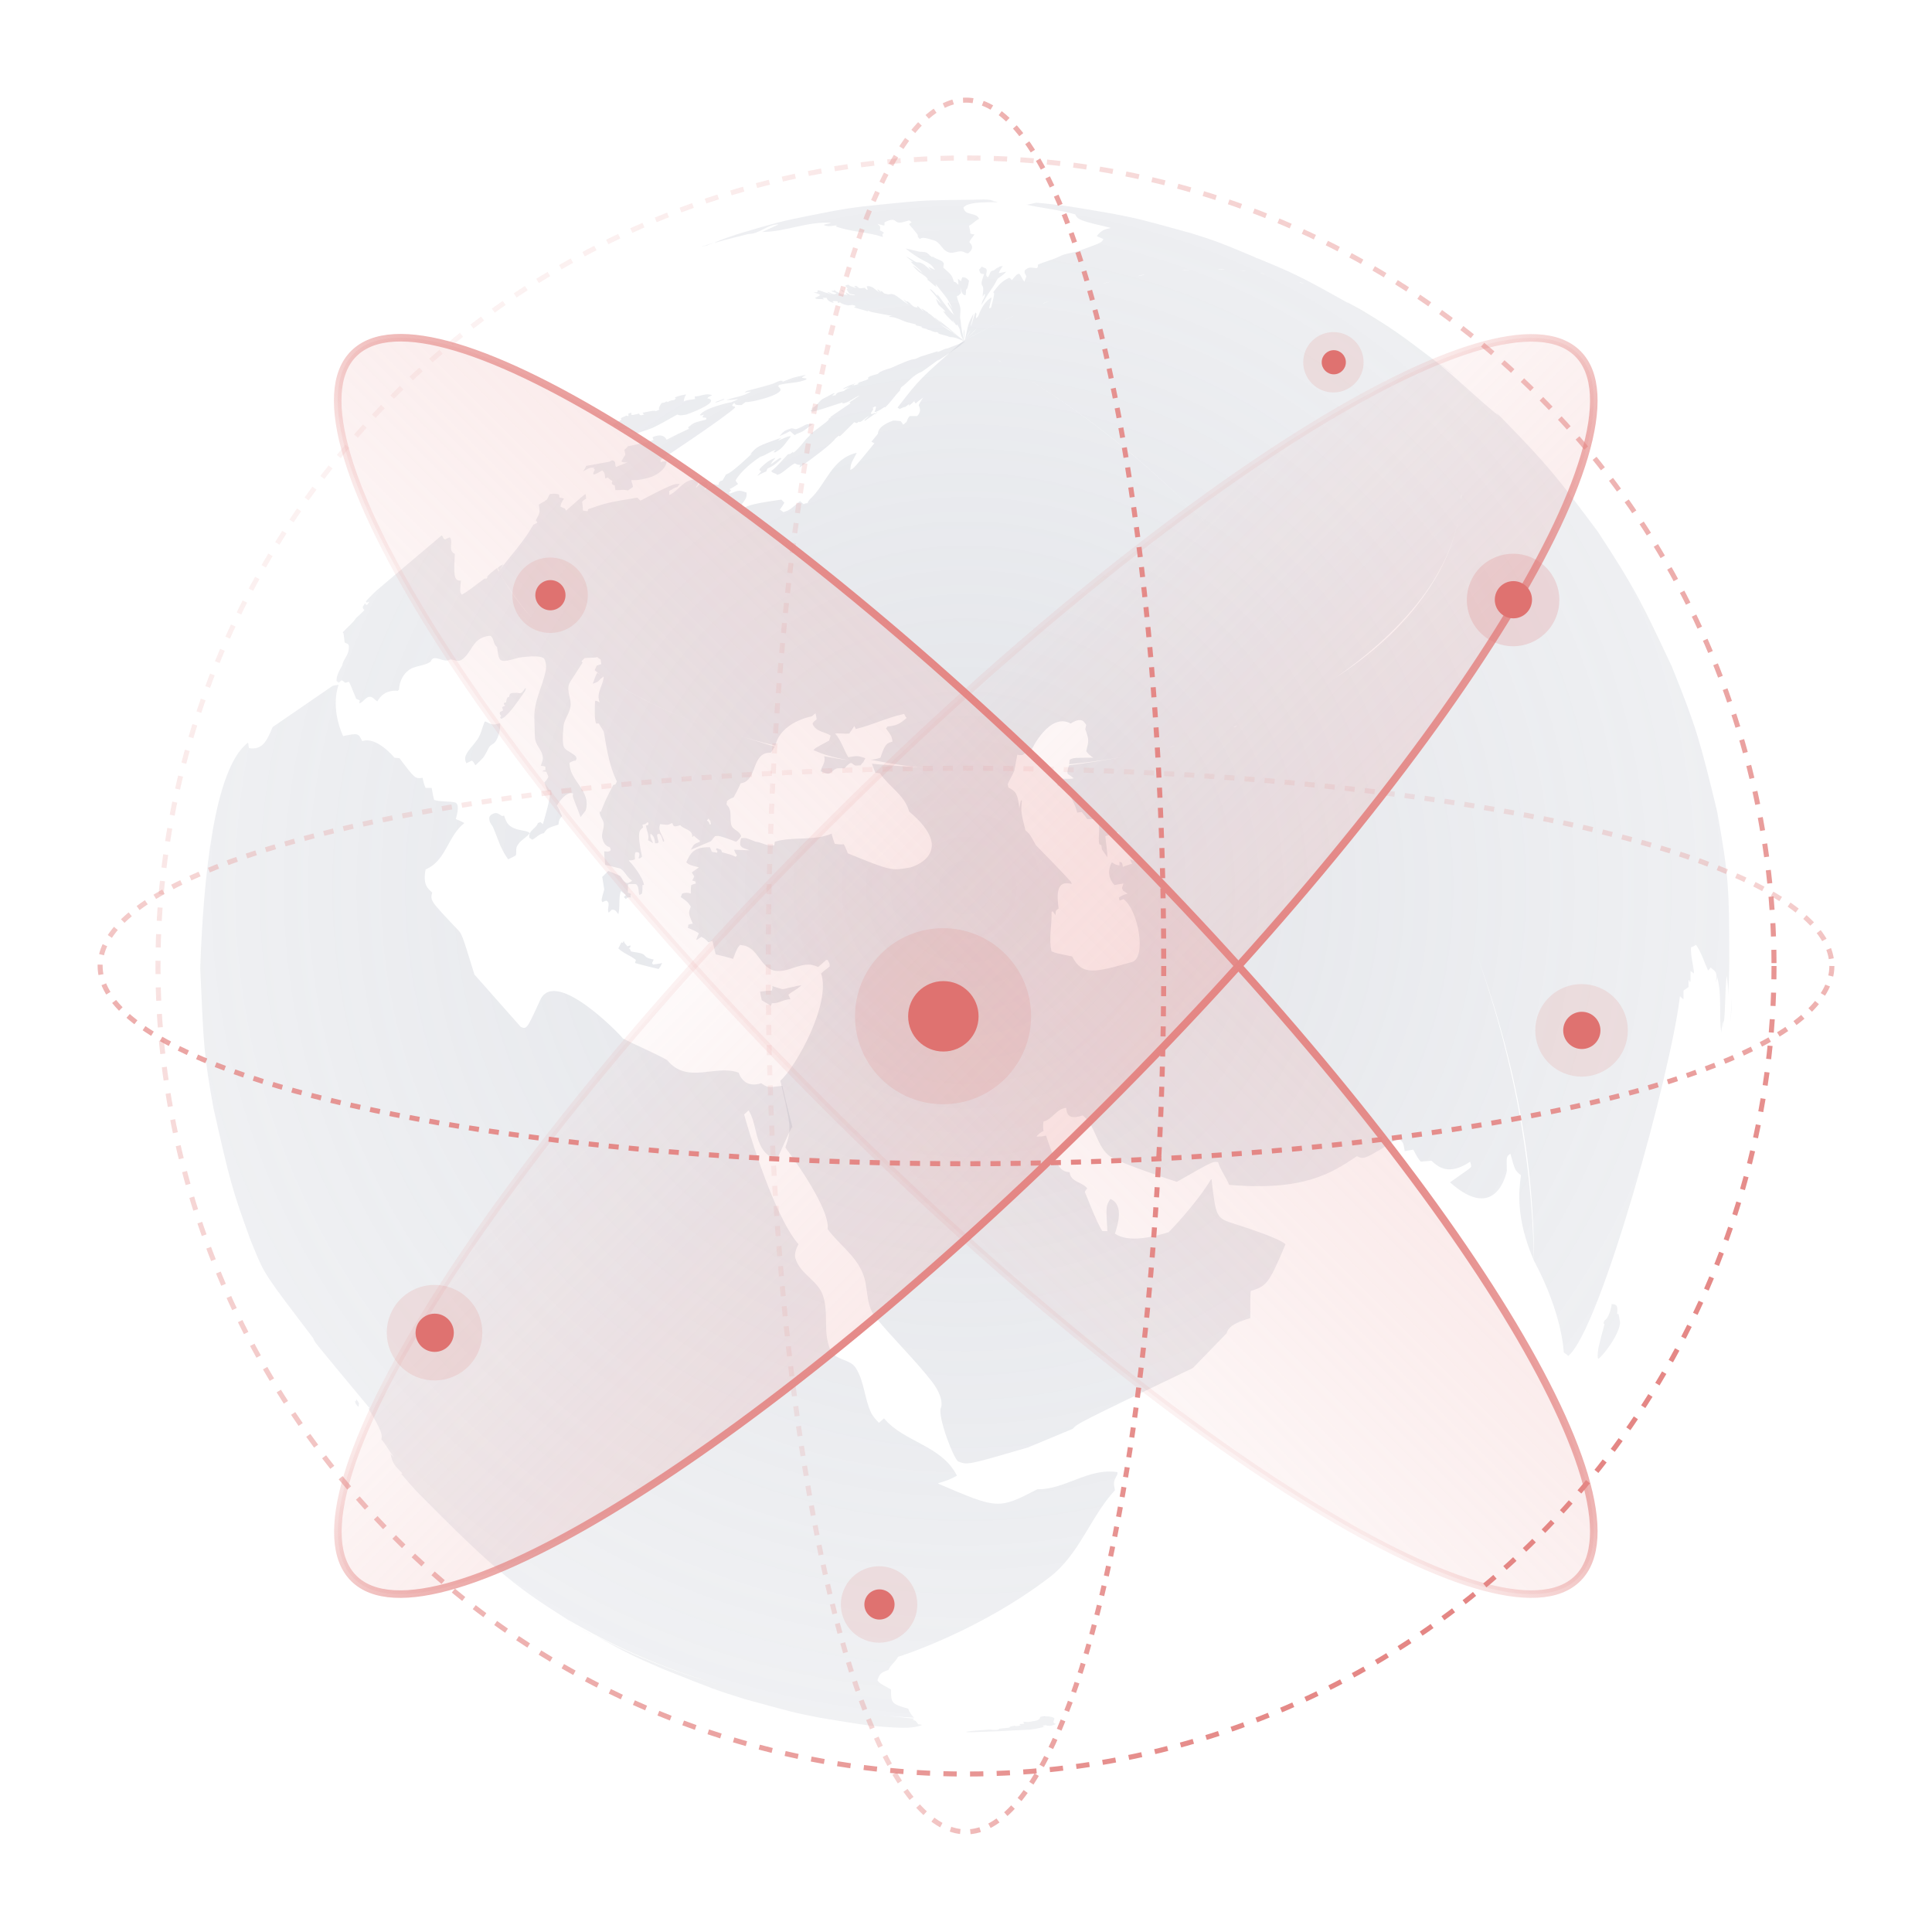 <?xml version="1.0" encoding="utf-8"?>
<!-- Generator: Adobe Illustrator 22.1.0, SVG Export Plug-In . SVG Version: 6.00 Build 0)  -->
<svg version="1.1" baseProfile="basic" xmlns="http://www.w3.org/2000/svg" xmlns:xlink="http://www.w3.org/1999/xlink" x="0px"
	 y="0px" viewBox="0 0 384 384" xml:space="preserve">
<g id="占位符" opacity="0">
	<rect x="-1.5" fill="#F7F8F9" width="384" height="384"/>
</g>
<g id="辅助" display="none">
</g>
<g id="基座光束">
</g>
<g id="基座">
</g>
<g id="实物">
	<g>
		<radialGradient id="SVGID_1_" cx="191.919" cy="176.446" r="246.417" gradientUnits="userSpaceOnUse">
			<stop  offset="2.011139e-03" style="stop-color:#A3A9B8;stop-opacity:0.3"/>
			<stop  offset="1" style="stop-color:#A3A9B8;stop-opacity:0.1"/>
		</radialGradient>
		<path fill="url(#SVGID_1_)" d="M98.8,143.9c-0.9,0.2-1.1,0.1-2.3-0.5c-0.1,0-0.1,0-0.2,0.1c-0.5,1.2-0.7,2.5-1.5,3.6
			c-0.7,1-1.7,1.9-2.2,3c-0.3,0.7-0.1,1.2,0.1,1.6c1-0.5,1-0.5,1.1-0.5c0.2,0.1,0.2,0.1,0.7,0.9c1.6-1.5,1.6-1.5,2.2-2.6
			c0.6-1.2,0.6-1.2,1.2-1.6c0.2-0.1,0.3-0.2,0.4-0.3c0.9-1,1.2-3,1.1-3.8C99.1,143.8,98.9,143.8,98.8,143.9z"/>
		<radialGradient id="SVGID_2_" cx="191.919" cy="176.446" r="246.417" gradientUnits="userSpaceOnUse">
			<stop  offset="2.011139e-03" style="stop-color:#A3A9B8;stop-opacity:0.3"/>
			<stop  offset="1" style="stop-color:#A3A9B8;stop-opacity:0.1"/>
		</radialGradient>
		<path fill="url(#SVGID_2_)" d="M70.8,278.1c0,0.1,0,0.3-0.1,0.4c0,0.1-0.1,0-0.2,0c0.1,0.2,0.2,0.4,0.2,0.5l0.3,0.4
			c0.3,0.3,0.3,0.2,0.3-0.1c0-0.1,0-0.3,0.1-0.2c0,0,0,0,0,0C71.3,278.7,71.1,278.5,70.8,278.1C70.8,278.1,70.8,278.1,70.8,278.1z"
			/>
		<radialGradient id="SVGID_3_" cx="191.919" cy="176.446" r="246.417" gradientUnits="userSpaceOnUse">
			<stop  offset="2.011139e-03" style="stop-color:#A3A9B8;stop-opacity:0.3"/>
			<stop  offset="1" style="stop-color:#A3A9B8;stop-opacity:0.1"/>
		</radialGradient>
		<path fill="url(#SVGID_3_)" d="M124,187c-0.1,0.1-0.1,0.1-0.2,0.4c-0.1,0-0.2-0.1-0.3-0.1c-0.3,0.6-0.4,0.8-0.6,1.2
			c1,1,2.4,1.4,3.5,2.3c-0.1,0.2-0.1,0.4-0.2,0.6c1.7,0.5,3.1,0.8,4.7,1.2c0.1-0.2,0.4-0.4,0.6-1c0-0.1,0.1-0.1,0.1-0.2
			c-0.6,0.2-1.2,0.2-1.8,0.3c-0.1-0.1-0.2-0.2-0.2-0.3l0.3-0.6l0-0.1c-0.5-0.1-1-0.2-1.5-0.5c-0.2-0.2-0.4-0.5-0.7-0.6
			c-0.7-0.3-1.5-0.3-2.3-0.5c-0.2-0.5-0.2-0.5-0.4-0.6c0.1-0.1,0.2-0.2,0.3-0.3l0-0.3l-0.6,0.2C124.2,187.5,124,187.3,124,187
			L124,187z"/>
		<radialGradient id="SVGID_4_" cx="191.919" cy="176.446" r="246.417" gradientUnits="userSpaceOnUse">
			<stop  offset="2.011139e-03" style="stop-color:#A3A9B8;stop-opacity:0.3"/>
			<stop  offset="1" style="stop-color:#A3A9B8;stop-opacity:0.1"/>
		</radialGradient>
		<path fill="url(#SVGID_4_)" d="M207.4,341.2c-0.1,0-0.2,0-0.5,0.1l0.9-0.1C207.7,341.1,207.6,341.1,207.4,341.2z"/>
		<radialGradient id="SVGID_5_" cx="191.919" cy="176.446" r="246.417" gradientUnits="userSpaceOnUse">
			<stop  offset="2.011139e-03" style="stop-color:#A3A9B8;stop-opacity:0.3"/>
			<stop  offset="1" style="stop-color:#A3A9B8;stop-opacity:0.1"/>
		</radialGradient>
		<path fill="url(#SVGID_5_)" d="M99.3,141.9l0.3,0.4l-0.2,0.3l0.2,0.3c0.7-0.3,1.5-1,3.1-3.2h0c1.8-2.5,1.8-2.5,1.8-2.9l-0.1,0
			c-0.3,0.3-0.4,0.7-0.8,0.9c-0.3,0.2-0.6,0-0.9,0c-1.3,0-1.4,0.1-1.5,0.8c-0.1,0-0.2,0.1-0.3,0.1c-0.2,0.3-0.2,0.3-0.3,1
			c-0.1,0-0.3,0.1-0.4,0.1c-0.1,0.3-0.1,0.3,0.2,0.5c0,0,0,0.1-0.1,0.1l-0.4,0.2l-0.1,0.1l0.2,0.6l-0.6,0.3L99.3,141.9z"/>
		<radialGradient id="SVGID_6_" cx="191.919" cy="176.446" r="246.417" gradientUnits="userSpaceOnUse">
			<stop  offset="2.011139e-03" style="stop-color:#A3A9B8;stop-opacity:0.3"/>
			<stop  offset="1" style="stop-color:#A3A9B8;stop-opacity:0.1"/>
		</radialGradient>
		<path fill="url(#SVGID_6_)" d="M151.1,197.1c0,0.2,0,0.2,0.3,1.7c1.7,1,1.7,1,1.7,1.1c0.2-0.1,0.2-0.1,0.3-0.5
			c1.3,0.1,2.4-0.8,3.7-0.8c-0.1-0.3-0.3-0.6-0.4-0.9c0.7-0.6,1.6-1,2.3-1.6h0c0.1-0.1,0.2-0.2,0.3-0.3c-0.1,0-0.3,0.1-0.5,0.1
			c-0.6,0.1-1.2,0.3-1.9,0.4c-0.5,0.1-0.9,0.3-1.4,0.3c0,0-1.1-0.3-2-0.6c0.1,0.4,0,0.5-0.1,0.9C152.6,196.9,151.7,197,151.1,197.1z
			"/>
		<radialGradient id="SVGID_7_" cx="191.919" cy="176.446" r="246.417" gradientUnits="userSpaceOnUse">
			<stop  offset="2.011139e-03" style="stop-color:#A3A9B8;stop-opacity:0.3"/>
			<stop  offset="1" style="stop-color:#A3A9B8;stop-opacity:0.1"/>
		</radialGradient>
		<path fill="url(#SVGID_7_)" d="M206.2,296c-7.8,4-7.8,4-19.7-1.1l0-0.1c2.2-0.7,2.2-0.7,3.7-1.5c-3.1-6.1-10.5-6.6-14.5-11.4
			c-0.3,0.3-0.7,0.6-1,0.9c-0.6-0.6-1.3-1.4-1.6-2.1c-1.3-2.8-1.3-6.1-3-8.8c-1.2-1.9-4.1-1.4-5.1-3.7c-1.5-3.5-0.2-7.4-1.5-10.9
			c-1.1-2.9-4.5-4.1-5.4-7.2c-0.3-0.8,0.2-2.1,0.6-2.8c-5.4-6.3-10.8-25.7-10.8-25.8c0.3-0.2,0.6-0.6,0.9-0.8c2,3.2,0.9,8.2,5.6,9.8
			c2.8-6.2,2.8-6.2,3.1-6.5c-0.9-3.4-1.3-5.2-2-8.2c-2.9,0.4-2.9,0.4-4.2-0.5c-1.5,0.5-3.5,0.5-4.5-2.1c-4.6-1.7-10.2,2.4-14.2-2.5
			c-2.9-1.6-5.9-2.8-8.8-4.3c-0.1-0.3-13.3-14.2-16.4-7.7c-2.7,5.9-2.7,5.9-3.9,5.4l-9.2-10.4c-2.5-8.1-2.5-8.1-3.4-9
			c-5.4-5.7-5.4-5.7-5-7.3c-0.9-0.8-1.9-1.6-1.3-4.6c4.1-1.7,4.4-6.7,7.7-9.2c-0.5-0.3-1.2-0.6-1.7-0.8c0.4-1.5,0.7-2.9-0.1-3.3
			c-1.4-0.3-2.9-0.1-4.2-0.5c-0.2-0.7-0.4-1.7-0.5-2.4c-0.4,0-0.8,0-1.2,0c-0.3-0.6-0.5-1.4-0.6-2c-1.5,0.2-1.5,0.2-4.6-3.9
			c-0.3,0-0.7-0.1-1-0.1c0,0-3.5-4.3-6.4-3.3c-0.8-1.6-0.8-1.6-3.8-1c0,0-2.6-5.2-0.9-10.2c-0.4,0.1-1,0.1-1.3,0.3l-11.8,8.1
			c-1.2,2.8-2,4.6-4.7,4.2c-0.1-0.3-0.1-0.7-0.2-1.1c-6.8,5.1-8.9,27.3-9.5,44.9c0.7,15.7,0.7,16.9,2.6,27.6
			c3.3,14.7,3.7,16.2,7.4,26.4l0,0c0.2,0.5,0.5,1.2,0.7,1.7c2.1,5.1,2.1,5.1,11.7,17.7l0.2,0.4c0.1,0.4,0.1,0.4,10.9,13.4l0.2,0.2
			l-0.3,0c2.8,4.7,2.8,5.3,2.6,6.2c1,1.1,1.6,2.5,2.6,3.6c-0.2-0.2-0.6-0.5-0.8-0.8c0.5,2,0.5,2,2.4,4c-0.1,0-0.2,0-0.2,0l0,0.1
			c1,1.2,2,2.3,3,3.4c16.7,17,20.6,19.5,30,25.5c5.5,3.1,15.2,8.6,30.2,13c-8.1-2.3-16.5-5.5-24.8-9.9c6.4,3.6,7.7,4.2,13.5,6.7
			c10.3,4.1,10.5,4.2,16.3,6c9.8,2.7,9.8,2.7,14.9,3.7c3,0.5,7.1,1.2,10.2,1.6l0,0c7.4,0.7,8.5,0.4,10.1-0.1l0-0.1l-0.7-0.1
			c-0.5-0.7-0.5-0.7-1.1-0.9c0.1-0.1,0.2-0.1,0.3-0.2c-2.1-0.2-4.3-0.5-6.7-0.7c2.2,0.2,4.4,0.4,6.7,0.5c-0.5-0.4-1-1.2-1.2-1.8
			c-3.4-0.9-3.4-1.2-3.4-3.8c-2.2-1.2-2.2-1.2-2.7-1.8c0.4-1.2,0.5-1.5,2.2-2.1c0.4-1,1.4-1.6,1.9-2.6c0.1,0,16-5,30.1-15.8
			c6-4.6,8.1-12,13-17.3c-0.3-1.6-0.3-1.7,0.5-3.2h0l0-0.4C216.3,291.7,211.7,296.1,206.2,296z"/>
		<radialGradient id="SVGID_8_" cx="191.919" cy="176.446" r="246.417" gradientUnits="userSpaceOnUse">
			<stop  offset="2.011139e-03" style="stop-color:#A3A9B8;stop-opacity:0.3"/>
			<stop  offset="1" style="stop-color:#A3A9B8;stop-opacity:0.1"/>
		</radialGradient>
		<path fill="url(#SVGID_8_)" d="M98.1,161.7c-1,0.4-0.9,0.9-0.8,1.4c0,0.3,0.3,0.6,0.3,0.7c0.4,0.5,0.4,0.6,0.8,1.6
			c0.9,2.3,0.9,2.3,1.1,2.8c0.1,0.2,0.3,0.5,0.4,0.8c0.4,0.8,0.9,1.5,1.1,1.8l1.4-0.7c0.1,0,0.2-0.2,0.2-0.6c0-1,0-1.1,0.4-1.7
			c0.6-0.9,1.6-1.3,2.2-2.1l0.1-0.1c-0.3-0.3-0.7-0.4-1.3-0.5c-2.9-0.5-3.3-1.4-3.8-3c-0.1,0-0.3,0.1-0.4,0.1
			C99.3,161.9,98.8,161.4,98.1,161.7z"/>
		<radialGradient id="SVGID_9_" cx="204.862" cy="40.208" r="8.690163e-03" gradientUnits="userSpaceOnUse">
			<stop  offset="2.011139e-03" style="stop-color:#A3A9B8;stop-opacity:0.3"/>
			<stop  offset="1" style="stop-color:#A3A9B8;stop-opacity:0.1"/>
		</radialGradient>
		<polygon fill="url(#SVGID_9_)" points="204.8,40.2 204.9,40.2 204.9,40.2 		"/>
		<radialGradient id="SVGID_10_" cx="191.919" cy="176.446" r="246.417" gradientUnits="userSpaceOnUse">
			<stop  offset="2.011139e-03" style="stop-color:#A3A9B8;stop-opacity:0.3"/>
			<stop  offset="1" style="stop-color:#A3A9B8;stop-opacity:0.1"/>
		</radialGradient>
		<polygon fill="url(#SVGID_10_)" points="175.5,58.2 175.4,58.2 175.7,58.3 		"/>
		<radialGradient id="SVGID_11_" cx="191.919" cy="176.446" r="246.417" gradientUnits="userSpaceOnUse">
			<stop  offset="2.011139e-03" style="stop-color:#A3A9B8;stop-opacity:0.3"/>
			<stop  offset="1" style="stop-color:#A3A9B8;stop-opacity:0.1"/>
		</radialGradient>
		<path fill="url(#SVGID_11_)" d="M197.6,53.7c-0.2,0.1-0.5,0.1-0.7,0.3c-0.3,0.7-0.3,0.7-0.5,1.1c-0.7-0.2-0.2-1-0.3-1.5
			c-0.1-0.2-0.2-0.3-0.3-0.3c-0.2-0.1-0.5-0.2-0.7-0.3c-0.1,0.2-0.2,0.3-0.5,0.6l0,0c0.2,0.6,0.2,0.6,0.3,0.7
			c0.2,0.2,0.5,0.1,0.7,0.2c-0.3,0.8-0.5,1.4-0.5,1.7c0,0.1,0,0.2,0,0.2c0,0.3,0.3,0.5,0.3,0.8c0.1,0.6-0.1,1.2-0.1,1.8
			c0.1-0.2,0.3-0.4,0.4-0.6c0.2,0.2-0.1,0.8-0.2,1c-0.2,0.3-0.2,0.3-0.5,1.3c0.1-0.2,0.3-0.5,0.4-0.6c0.1-0.2,0.3-0.5,0.4-0.7
			c0.4-0.7,0.9-1.4,1.3-2c0.3-0.4,0.6-0.9,0.8-1.3c0.1-0.2,0.3-0.6,0.5-0.8c0.3-0.2,1.1-0.7,1.6-1.3c-0.6,0.1-1,0.2-1.5,0.3
			c0.2-0.5,0.3-0.7,0.8-1.4c-0.2,0-0.4,0-0.6,0.1c-0.1,0-0.2,0.1-0.3,0.2C198.1,53.2,197.9,53.5,197.6,53.7z"/>
		<radialGradient id="SVGID_12_" cx="191.919" cy="176.446" r="246.417" gradientUnits="userSpaceOnUse">
			<stop  offset="2.011139e-03" style="stop-color:#A3A9B8;stop-opacity:0.3"/>
			<stop  offset="1" style="stop-color:#A3A9B8;stop-opacity:0.1"/>
		</radialGradient>
		<path fill="url(#SVGID_12_)" d="M142,48.3c2.2-0.7,4.5-1.2,6.8-1.8c2.2,0,3.7-1.9,5.9-1.9c-0.1,0.1-0.1,0.1-3.2,1.5
			c4.7,0,9.1-2.2,13.8-1.8c0,0,0,0-0.1,0c-0.5,0.2-1,0.2-1.5,0.4c0.9,0.5,1.8,0.1,2.7,0.1c-0.1,0.1-0.2,0.1-0.3,0.2
			c3,1.1,6.3,1.1,9.4,2.1c-0.1-0.2-0.1-0.4-0.1-0.6c0.1-0.1,0.2-0.1,0.3-0.2c-0.2-0.2-0.5-0.4-0.8-0.5c0.1-0.8,0.1-0.8-0.5-1.3
			c0,0,0,0,0,0c1.1,0.3,1.1,0.3,1.4,0.3c0-0.2,0-0.4,0-0.6c1.3-0.7,1.8-0.5,2-0.4c0.8,0.7,1.2,0.5,2.9,0c0.2,0.1,0.4,0.3,0.5,0.4
			c-0.2,0.1-0.4,0.2-0.5,0.4c1.8,2.1,1.8,2.1,1.7,2.4c0.1,0.2,0.3,0.4,0.4,0.5c0.5-0.3,0.7-0.4,2.9,0.3c1.2,0.4,1.5,1.8,2.7,2.3
			c1.1,0.5,2.1-0.5,3.2,0c0.6,0.3,0.8,0.3,0.9,0.2c0.5-0.4,1.2-1.2,0.2-2.1c0-0.3,0-0.3,1-1.6c-0.7-0.1-0.7-0.1-0.9-0.3
			c0.1-0.1,0.1-0.1-0.2-1.4c0.7-0.4,1.2-1,2-1.4c-0.5-1.4-2.9-0.5-3.1-2.3c0.6-0.5,1.3-1.1,6.8-1c-0.2-0.1-0.2-0.1-1.3-0.3
			c0.2,0,0.4,0,0.5,0c-1.2-0.4-2.9-0.2-4.2-0.2c-9,0.1-9,0.1-13.6,0.5c-9.1,0.9-9.3,0.9-13.9,1.7c-9.3,1.8-9.7,1.9-14.7,3.3
			l-4.4,1.3l0,0C142.8,47.8,142.7,47.9,142,48.3L142,48.3z"/>
		<radialGradient id="SVGID_13_" cx="191.919" cy="176.446" r="246.417" gradientUnits="userSpaceOnUse">
			<stop  offset="2.011139e-03" style="stop-color:#A3A9B8;stop-opacity:0.3"/>
			<stop  offset="1" style="stop-color:#A3A9B8;stop-opacity:0.1"/>
		</radialGradient>
		<path fill="url(#SVGID_13_)" d="M117.8,135.9c0.4-0.1,1-0.4,1-0.4c0,0,0,0,0.1-0.1c0.3-0.3,0.6-0.6,0.9-0.8c0,0,0,0,0.1-0.1
			c-0.4-0.2-0.9-0.6-1.2-0.8C118.3,134.4,118.1,135.2,117.8,135.9z"/>
		<radialGradient id="SVGID_14_" cx="191.919" cy="176.446" r="246.417" gradientUnits="userSpaceOnUse">
			<stop  offset="2.011139e-03" style="stop-color:#A3A9B8;stop-opacity:0.3"/>
			<stop  offset="1" style="stop-color:#A3A9B8;stop-opacity:0.1"/>
		</radialGradient>
		<path fill="url(#SVGID_14_)" d="M139.7,48.9C139.7,48.9,139.7,48.9,139.7,48.9C139.7,48.9,139.7,48.9,139.7,48.9
			c0.2-0.1,0.4-0.1,0.6-0.2C140.1,48.8,139.8,48.9,139.7,48.9L139.7,48.9l0.3,0l0.4-0.1l0.1,0c0.6-0.3,1.3-0.5,1.9-0.8
			c0,0,0.1,0,0.1,0c-0.9,0.3-2,0.7-2.9,1l0,0c0,0,0,0,0,0c0,0,0,0,0,0C139.6,49,139.6,48.9,139.7,48.9z"/>
		<radialGradient id="SVGID_15_" cx="191.919" cy="176.446" r="246.417" gradientUnits="userSpaceOnUse">
			<stop  offset="2.011139e-03" style="stop-color:#A3A9B8;stop-opacity:0.3"/>
			<stop  offset="1" style="stop-color:#A3A9B8;stop-opacity:0.1"/>
		</radialGradient>
		<path fill="url(#SVGID_15_)" d="M161.4,84.4c0.1-0.1,0.3-0.2,0.4-0.3l-0.4,0.2c-0.3,0-0.6,0-0.9,0c0,0-0.2,0-0.9,0.4
			c-1,0.5-1.3,0.6-1.5,0.6c-0.7-0.2-0.7-0.2-1-0.1c-1.2,0.4-1.2,0.4-2.2,1.5c1.4-0.6,1.4-0.6,2.1-1c0.4,0.2,0.6,0.6,1,0.8
			c0.2-0.2,0.2-0.2,1.2-0.6C160.1,85.5,160.7,84.8,161.4,84.4z"/>
		<radialGradient id="SVGID_16_" cx="191.919" cy="176.446" r="246.417" gradientUnits="userSpaceOnUse">
			<stop  offset="2.011139e-03" style="stop-color:#A3A9B8;stop-opacity:0.3"/>
			<stop  offset="1" style="stop-color:#A3A9B8;stop-opacity:0.1"/>
		</radialGradient>
		<path fill="url(#SVGID_16_)" d="M121.8,84.3c0.1,0.3,0.1,0.3,1,0.6c0,0.1,0.1,0.2,0.1,0.3c0.3,0.1,0.3,0.1,2.2,0
			c0.1,0.2,0.3,0.5,0.4,0.7c0.2,0,0.4-0.1,0.5-0.1c0.1,0.2,0.1,0.3,0.2,0.5c1.2-0.5,2.4-0.8,3.6-1.3c1.3-0.6,3.5-1.9,4.8-2.6
			c0.5,0.2,0.7,0.2,1.8,0c0.1,0,5.9-2.1,4.8-3c-0.1-0.1-0.3-0.2-0.6-0.2c0.1-0.2,0.1-0.3,0.9-0.6c0,0-0.1-0.1-0.1-0.1
			c-1.1-0.4-2.2,0.3-3.3,0.3c0,0.2,0,0.4,0.1,0.5c-0.8,0.2-1.6,0.1-2.3,0.5c0.1-0.8,0.2-1,0.5-1.4c-0.7,0.1-1.3,0.2-2.3,0.6
			c0.1,0,0.1,0.1,0.2,0.1c0,0.2-0.2,0.3-0.3,0.4c-0.7,0.1-0.7,0.1-1.3,0.4c-0.1,0-0.1-0.1-0.2-0.1c-0.1,0-0.3,0.1-0.4,0.2l-0.6,0.1
			c-0.2,0.3-0.8,1.2-0.4,1.3c-0.2,0.1-0.5,0.2-0.7,0.3c-0.5-0.1-0.5-0.1-2.5,0.3l-0.2,0c0.1,0.1,0.2,0.3,0.3,0.4
			c-0.7,0.2-0.8,0.2-1-0.2c-1.6,0.4-1.6,0.4-1.5-0.2c-0.2,0.1-0.4,0.1-0.6,0.2c0,0.2,0,0.4,0,0.5c0,0-0.1,0-0.1,0l-0.3-0.1
			c-0.2,0.1-0.2,0.1-1.1,0.5c0,0.1,0.1,0.2,0.1,0.3C123.3,83.6,123.3,83.6,121.8,84.3z"/>
		<radialGradient id="SVGID_17_" cx="191.919" cy="176.446" r="246.417" gradientUnits="userSpaceOnUse">
			<stop  offset="2.011139e-03" style="stop-color:#A3A9B8;stop-opacity:0.3"/>
			<stop  offset="1" style="stop-color:#A3A9B8;stop-opacity:0.1"/>
		</radialGradient>
		<path fill="url(#SVGID_17_)" d="M118.1,93c0,0.1,0,0.1-0.1,0.2c0.1,0,0.2,0.1,0.2,0.1c0,0.1,0,0.1-0.3,0.8c0,0.1,0.1,0.2,0.1,0.2
			c0.4-0.1,0.5-0.1,1.7-0.8c0.5,0.5,0.5,0.6,0.6,1.6c0.2-0.1,0.4-0.1,0.5-0.2c0.3,0.3,0.4,0.4,0.9,0.7c0,0.1-0.1,0.4-0.1,0.5
			c0.1,0.2,0.1,0.2,0.6,0.4c0,0.4,0.1,0.5,0.1,0.9c0.8,0.1,1.7-0.2,2.5,0.1c0.3-0.2,0.7-0.5,1-0.7c0,0,0,0,0,0
			c0-0.5-0.3-0.9-0.3-1.4c1.3,0.2,3.3-0.4,3.9-0.6c0.8-0.3,2.7-1.2,3.1-2.9c0-0.1-0.1-0.2-0.2-0.2c-0.5,0-0.5,0-1,0.2
			c0-0.1,0-0.3,0-0.5c0.1,0,13.3-8.8,14.8-10.4c0-0.1-0.1-0.2-0.1-0.2c-0.2,0-0.4-0.1-0.5-0.2c0.2-0.3,0.2-0.4,0.5-0.5
			c0.2,0.4,0.2,0.4,1.4,0.4c0.5-0.4,0.5-0.4,0.8-0.6c0.7,0.2,7.5-1.4,6.9-2.6c-0.1-0.2-0.3-0.4-0.5-0.6c0.1,0,0.2-0.1,0.3-0.2
			c1.8-0.5,3.7-0.3,5.4-1.1c0-0.1-0.1-0.2-0.1-0.2c-0.3,0-0.5-0.1-0.8-0.1c0.1-0.2,0.1-0.2,0.8-0.6c0,0,0,0,0,0
			c-2.6,0.5-2.7,0.6-4.7,1.4c0-0.1,0.1-0.2,0.1-0.2c-0.5-0.1-0.8,0-1.8,0.5c-0.7,0.3-5.4,1.5-5.4,1.5l-0.4,0.3
			c0.3,0,0.5-0.1,1.3-0.2c-1.5,1-3.3,1.1-4.9,1.7c0.9,0,1.4,0,2.2-0.2c0,0,0,0,0,0.1c-1.3,0.6-1.3,0.6-1.6,0.6c0,0-5.1,1.1-5.9,2.5
			c0.3,0.1,0.3,0.1,0.8-0.1c-0.1,0.2-0.2,0.4-0.3,0.5c0.2,0.1,0.2,0.1,0.7,0.1c0,0.1,0.1,0.2,0.1,0.2c0,0.1-0.1,0.2-0.1,0.2
			c-2.4,0.6-2.4,0.6-3.5,1.5c0,0.1,0,0.2,0,0.2c0.1,0,0.1,0.1,0.2,0.1c-2.2,1-2.2,1-4.5,2.2c-0.7-1.4-2.4-0.7-2.8-0.5
			c0,0.1,0.1,0.3,0.2,0.5c0,0-0.1,0.1-0.2,0.1c-0.6,0.3-0.6,0.3-4.9,1.2c-0.2,0.2-0.4,0.5-0.7,0.7c0.1,0.4,0.1,0.5,0.2,1
			c-0.5,0.7-0.5,0.8-0.8,1.3c0,0,0,0,0,0l0,0c0.3,0.2,0.3,0.2,1.2,0.2c-2,0.8-2,0.8-2.2,0.9c-0.4-0.3,0-0.9-0.5-1.2
			c-0.4-0.3-0.7,0.2-1.1,0.2l-4.4,0.8c-0.2,0.5-0.2,0.5-0.6,1.1C117.2,92.9,117.5,92.9,118.1,93z"/>
		<radialGradient id="SVGID_18_" cx="191.919" cy="176.446" r="246.417" gradientUnits="userSpaceOnUse">
			<stop  offset="2.011139e-03" style="stop-color:#A3A9B8;stop-opacity:0.3"/>
			<stop  offset="1" style="stop-color:#A3A9B8;stop-opacity:0.1"/>
		</radialGradient>
		<path fill="url(#SVGID_18_)" d="M151,94.3c0.4-0.2,0.8-0.4,1.3-0.6l0.2-0.5l0.1-0.1c0.4-0.2,1-0.4,1.9-1.2
			c0.3-0.2,0.5-0.5,0.8-0.7c-0.1-0.1-0.1-0.2-0.2-0.2c-0.1,0-0.1,0.1-0.2,0.1c-0.2,0.1-0.2,0.1-1.7,1.2c0.1-0.2,0.2-0.5,0.7-1
			c0.1-0.1,0.2-0.2,0.2-0.3c-0.5,0.2-1,0.4-1.4,0.7c-0.2,0.1-0.4,0.3-0.9,0.7c-1.1,1-1,1-0.5,1.3c-0.3,0.3-0.5,0.6-0.8,0.9
			C150.6,94.5,150.8,94.5,151,94.3z"/>
		<radialGradient id="SVGID_19_" cx="191.919" cy="176.446" r="246.417" gradientUnits="userSpaceOnUse">
			<stop  offset="2.011139e-03" style="stop-color:#A3A9B8;stop-opacity:0.3"/>
			<stop  offset="1" style="stop-color:#A3A9B8;stop-opacity:0.1"/>
		</radialGradient>
		<path fill="url(#SVGID_19_)" d="M142.2,80l0.5-0.1c0.5-0.2,0.9-0.4,1.3-0.5c-0.1,0-0.1-0.1-0.2-0.1c-0.2,0.1-1,0.4-1.6,0.6
			C142.3,79.9,142.2,79.9,142.2,80z"/>
		<radialGradient id="SVGID_20_" cx="191.919" cy="176.446" r="246.417" gradientUnits="userSpaceOnUse">
			<stop  offset="2.011139e-03" style="stop-color:#A3A9B8;stop-opacity:0.3"/>
			<stop  offset="1" style="stop-color:#A3A9B8;stop-opacity:0.1"/>
		</radialGradient>
		<path fill="url(#SVGID_20_)" d="M165.6,78.2c-0.7,0.4-1.4,0.7-2.1,1.1c-0.8,0.5-1.2,1.5-2.1,1.8l-0.2,0.2l0.5-0.2
			c-0.2,0.2-0.2,0.2-0.6,0.5c0.2,0.4,0.2,0.4,6.3-1.6c0,0,0.1,0.1,0.1,0.2c1.3-0.2,2.2-1.2,3.4-1.6c-1.8,1.2-1.8,1.2-2.1,1.4
			c0.1,0,0.1,0.1,0.2,0.1c0,0,0,0,0,0.1c-0.5,0.3-0.5,0.3-4,2.7c0.1,0,0.1,0,0.2,0l-0.6,0.4c0.1,0,0.1,0,0.2,0
			c-0.3,0.4-0.3,0.4-3.9,3.1c0,0,0,0.1,0.1,0.1c-1.2,1.1-2,2.5-3.3,3.5l-0.1-0.2l-0.5,0.4l-0.5,0.1c-2.4,2.6-2.4,2.6-3.3,3.3
			c0.2,0.5,0.9,0.4,1.2,0.8c0.2-0.1,0.4-0.2,0.5-0.2c1.1-0.6,1.9-1.6,3-2.1c0.4,0.2,0.5,0.3,1.1,0.3c-0.1,0.2-0.2,0.4-0.2,0.5
			l-0.1,0.1c6.9-4.9,7.2-5.8,7.2-5.8c0.2-0.2,0.5-0.4,0.7-0.6c0,0,0.1,0.1,0.2,0.1c0.3-0.2,0.3-0.2,2.9-2.8c0.1,0.1,0.3,0.1,0.5,0.2
			c0.1-0.1,0.3-0.2,0.4-0.3c0.1,0,0.1,0.1,0.2,0.1c0.7-0.3,1.1-0.9,1.8-1.2c-0.9,0.8-0.9,0.8-0.9,0.9l0.2,0c0.6-0.5,1.2-0.8,1.8-1.3
			c0.1,0,0.1,0,0.2,0c0.1-0.1,0.2-0.2,0.3-0.3l0.1-0.1l-0.1,0l-0.3,0.3c-0.1,0-0.1-0.1-0.2-0.1c-0.2,0.1-0.4,0.2-0.6,0.2
			c0-0.1-0.1-0.1-0.1-0.2c0.2-0.3,0.4-0.6,0.5-0.9c-0.1,0-0.2-0.1-0.2-0.1l0.5-0.3c0.1,0,0.1,0,0.2,0c0,0.2,0,0.5-0.3,1.1
			c0.3,0,0.7-0.1,2-1c0,0,0.1,0,0.1,0.1c1.1-1,1.9-2.3,3-3.4c0-0.2,0-0.2,0.2-0.6c1.4-1,2.4-2.5,4.1-3.1c1.2-0.8,2.3-1.7,3.5-2.5
			c-0.1,0.1-0.2,0.2-0.3,0.3c3.2-2.1,3.9-2.6,4.9-3.4c-0.1,0.1-0.2,0.2-0.3,0.2c0.3-0.2,0.6-0.5,0.9-0.7l0,0l0,0
			c-0.5,0.2-1,0.4-1.4,0.6l0.5-0.2c-0.4,0.2-2.1,0.8-3,1.2c0.1-0.1,0.3-0.1,0.4-0.2c-0.1,0-0.3,0.1-0.4,0.1
			c-0.6,0.2-1.1,0.5-1.7,0.7c0,0,0.1-0.1,0.1-0.2c-1.2,0.4-2.3,0.7-3.5,1.1c-0.4,0.2-0.8,0.4-1.2,0.5c-0.1,0-0.6-0.1-4.5,1.7
			c-0.9,0.3-1.4,0.4-2.2,0.8c-0.2,0.1-0.4,0.3-0.5,0.4c-1.7,0.5-1.7,0.5-2,0.8c0,0.1,0.1,0.1,0.1,0.2c-0.3,0.2-0.3,0.2-1.8,0.7
			l-0.4,0.3c0.1,0,0.3,0,0.4,0c-0.3,0.1-0.7,0.2-1.1,0.3c0-0.1,0-0.1,0.1-0.2c-0.1,0.1-0.3,0.2-0.5,0.2l0,0l0.6-0.3l0.1-0.1
			c-1.2,0.4-1.9,0.7-2.5,1.1l0.4-0.2l-0.4,0.2c0.3,0,0.3,0,1.4-0.5c-0.3,0.2-0.3,0.2-0.8,0.5c0,0,0,0,0,0c0.3-0.1,0.7-0.2,1-0.3
			c-1.2,0.5-1.2,0.5-1.3,0.7c-1.3,0.3-1.3,0.3-1.7,0.7c0,0,0.1,0.1,0.1,0.1c-0.4,0.1-0.5,0.1-0.8,0.3c0.1-0.1,0.2-0.2,0.3-0.3
			c-0.1,0-0.3,0.1-0.4,0.1l0.7-0.4L165.6,78.2z"/>
		<radialGradient id="SVGID_21_" cx="191.919" cy="176.446" r="246.417" gradientUnits="userSpaceOnUse">
			<stop  offset="2.011139e-03" style="stop-color:#A3A9B8;stop-opacity:0.3"/>
			<stop  offset="1" style="stop-color:#A3A9B8;stop-opacity:0.1"/>
		</radialGradient>
		<path fill="url(#SVGID_21_)" d="M167.4,57.9c0.1,0.1,0.3,0.1,0.4,0.1l0.1,0c-0.1,0-0.2-0.1-0.3-0.2c-0.2-0.2-0.3-0.2-0.4-0.2
			C167.1,57.6,167.2,57.7,167.4,57.9z"/>
		<radialGradient id="SVGID_22_" cx="191.919" cy="176.446" r="246.417" gradientUnits="userSpaceOnUse">
			<stop  offset="2.011139e-03" style="stop-color:#A3A9B8;stop-opacity:0.3"/>
			<stop  offset="1" style="stop-color:#A3A9B8;stop-opacity:0.1"/>
		</radialGradient>
		<path fill="url(#SVGID_22_)" d="M289.2,74.7c-2.4-2-2.5-2-3.6-2.8C286.7,72.8,287.9,73.7,289.2,74.7L289.2,74.7z"/>
		<radialGradient id="SVGID_23_" cx="191.919" cy="176.446" r="246.417" gradientUnits="userSpaceOnUse">
			<stop  offset="2.011139e-03" style="stop-color:#A3A9B8;stop-opacity:0.3"/>
			<stop  offset="1" style="stop-color:#A3A9B8;stop-opacity:0.1"/>
		</radialGradient>
		<path fill="url(#SVGID_23_)" d="M191.6,67.8C191.6,67.7,191.6,67.7,191.6,67.8c0.1-1.7,0.1-2.2,0-2.3c0,0,0,0,0,0
			C191.5,65.7,191.5,66.6,191.6,67.8C191.6,67.7,191.6,67.8,191.6,67.8L191.6,67.8c0-0.1-0.1-0.3-0.1-0.5c-0.1-0.7-0.3-1.4-0.4-2.1
			c-0.1-0.5-0.1-1.1-0.2-1.6c-0.1-0.4-0.1-0.4,0-2c0-1-0.6-1.8-0.7-2.7l0-0.1c0.4,0.1,0.5-0.4,0.8-0.5c0-0.2,0-0.2-0.1-1.1
			c0,0,0,0,0,0c0.3,1.1,0.4,1.4,1,1.5c0.1-0.3,0.1-0.7,0.1-1.1c0.3-0.2,0.4-0.6,0.6-1.8c-0.5-0.6-0.8-0.7-1.3-0.7
			c-0.1,0.1-0.1,0.1-0.3,0.8c-0.2-0.2-0.4-0.3-0.6-0.5c0,0,0,0,0.1,1.2c-0.3-0.2-0.5-0.6-0.9-0.6c-0.4-1.3-0.4-1.3-2.1-2.8
			c0-0.2,0-0.2,0.1-0.8c-0.1-0.2-0.2-0.4-0.4-0.5c-0.5-0.3-1-0.4-1.5-0.7c0,0-0.1,0-0.1-0.1c-0.2-0.1-0.4,0-0.5-0.1
			c-0.3-0.2-0.5-0.5-0.8-0.7c0,0-0.1-0.1-0.2-0.1c-0.5-0.2-1-0.1-1.5-0.2c-1.1-0.3-2.1-0.5-2.6-0.6c1,0.8,2.2,1.7,3.8,2.5
			c1.3,0.6,1.6,1.1,2,1.7c-0.1,0-0.1,0-1.3-0.6c0.2,0.3,0.3,0.4,0.6,0.8c-1.5-1.3-1.5-1.3-1.8-1.4c-0.1-0.1-0.2-0.1-0.4-0.2
			c-0.3-0.1-0.5,0-0.8-0.1c-0.7-0.3-1.2-0.8-2-1.1c0.5,0.4,0.9,0.7,1.4,1.1c-0.5-0.1-0.5-0.1-0.5-0.1c0.7,0.8,1.7,1.4,2.3,2.2
			c-0.7-0.4-1.2-1.1-1.9-1.4c0.9,1,1.1,1.2,1.9,1.7c0.9,0.6,1,0.8,1.1,1c0,0-0.1,0.1-0.1,0.1c0.7,0.4,1.1,1,1.8,1.4
			c0-0.1,0-0.2-0.1-0.3l0-0.2c2.5,3.1,2.5,3.1,3.3,4.9c-0.4-0.6-0.6-0.8-0.8-1.3c0,0,0,0-0.1,0.1c0,0.1,0,0.2,0,0.2
			c0.7,1.1,0.7,1.1,1.2,2.2c-1.3-1.2-2.2-2.8-3.3-4.1c0,0.2,0,0.2,0.1,0.4c-1.3-1.4-1.3-1.4-1.6-1.4c1.9,2.1,2.2,2.8,2.2,2.8
			c-0.6-0.6-0.8-0.8-1-0.9c0.2,0.3,0.3,0.8,0.5,1.1c0.4,0.5,0.9,0.8,1.3,1.3c0,0.1,0.1,0.1,0.1,0.2c-0.1,0-0.1,0-0.4-0.2
			c0,0,0,0.1,0,0.1c0.2,0.3,0.6,0.8,0.7,0.9l0,0l0.1,0.1c0.5,0.5,0.8,0.8,1.3,1.3c-0.2-0.3-0.2-0.3-0.3-0.5c0,0,0.1,0,0.1,0
			c0.1,0.2,0.1,0.2,0.7,1c0-0.1,0.1-0.1,0.1-0.2c0,0,0.4,0.4,0.6,1.1C190.9,66.6,191.2,67.1,191.6,67.8L191.6,67.8L191.6,67.8
			c-0.2-0.2-0.4-0.4-0.6-0.6c0.1,0.1,0.1,0.1,0.2,0.2c-0.1-0.1-0.2-0.2-0.3-0.2c-0.2-0.2-0.4-0.3-0.6-0.5c0,0-3.4-2.9-3.8-3.1
			c0,0,0.6,0.6,1.8,1.6l0.5,0.4l0,0c-0.2-0.2-0.5-0.3-0.7-0.5c0,0,0,0,0,0l0.4,0.3c1.5,1.1,2.1,1.6,2.2,1.7l-0.4-0.3l-0.4-0.3
			c-0.5-0.3-0.6-0.5-0.8-0.6c0,0,0.1,0.1,0.1,0.1c-0.8-0.5-1.6-1-2.4-1.6c0,0,0,0,1.7,1c-0.2-0.2-0.3-0.3-0.5-0.5
			c-0.4-0.3-0.4-0.3-0.9-0.7c-1.3-1.1-1.3-1.1-1.3-1.1c0,0.2,0.7,0.8,1.1,1.1c-0.8-0.5-1.4-1.4-2.3-1.9c0,0,0,0,0,0l0,0
			c-0.1-0.1-0.2-0.2-0.3-0.3c-0.3-0.1-0.3-0.2-0.8-0.5c-0.4-0.2-0.4-0.2-0.4-0.2c0.1,0.2,0.4,0.4,0.5,0.6c-0.5-0.3-0.8-0.8-1.3-1.1
			c0,0.1,0,0.1,0.1,0.3c-1,0.1-1.3-0.8-2-1.2c0,0,0,0-0.1,0c0,0,0,0.1,0,0.1c0,0,0,0,0,0c-0.6-0.4-0.6-0.4-0.7-0.5
			c0.2,0.4,0.6,0.6,0.9,0.9c0,0-0.1,0-0.1,0c-0.9-0.5-1.7-1.3-2.6-1.8c-0.5-0.2-0.5-0.2-1.2-0.1c0,0,0,0-0.1,0l-0.8-0.2
			c-0.1-0.1-0.3-0.3-0.4-0.4l-0.3-0.1c0,0.1,0,0.1,0.1,0.2c0,0,0,0,0,0.1l-0.1-0.1c-0.2-0.3-0.2-0.3-0.6-0.5c0,0.3,0.3,0.4,0.4,0.6
			c-0.8-0.4-1.4-1.4-2.5-1.2c0,0.1,0,0.1,0,0.2c0,0,0.1,0.1,0.1,0.1l-0.1,0.1c0.1,0.1,0.2,0.1,0.2,0.2c-0.1,0-0.1,0.1-0.2,0.1
			c-0.2-0.1-0.3-0.3-0.4-0.4c-0.8,0.1-0.8,0.1-1,0.1c-0.4-0.1-0.6-0.7-1.1-0.4c0.1,0.1,0.2,0.2,0.3,0.2c0,0,0,0.1-0.1,0.1
			c-1.2-0.4-1.2-0.4-1.3-0.6c-0.2,0-0.4,0-0.7,0.2c0.1,0.1,0.2,0.2,0.3,0.3l0,0c0,0.1,0.2,0.2,0.2,0.3l0,0l0,0c0,0-0.1,0-0.2,0
			c0,0,0,0.1,0,0.2c0.1,0.1,0.2,0.2,0.2,0.2c0,0-0.1,0.1-0.1,0.1c0.1,0,0.1,0.1,0.2,0.1c0.2,0.7,1,0.3,1.4,0.7c-0.3,0-0.7-0.1-1-0.1
			c-0.9-0.5-0.9-0.5-1.2-0.6c0.4,0.2,0.4,0.2,0.4,0.4c0.1,0.1,0.2,0.1,0.3,0.2c-0.4,0-0.7-0.1-1.1-0.1c-0.4-0.1-0.7-0.4-1.1-0.5
			c-0.5-0.4-0.5-0.4-0.5-0.4c0,0,0,0.1,0,0.2c-0.2,0-0.4,0-0.6,0l0,0c0.3,0.3,0.8,0.3,1.1,0.5c-0.7,0.5-1.2-0.2-1.9-0.3
			c0.3,0.3,0.7,0.4,1.1,0.6c-0.4-0.1-0.8-0.3-1.2-0.4c0,0,0,0,0,0c-0.6-0.1-1.1-0.5-1.8-0.5c0,0.1,0,0.2,0,0.3
			c-0.1,0.1-0.1,0.1-0.8,0.1c0,0,0,0,0,0c0.4,0.2,0.9,0.2,1.3,0.5c-0.2,0.3-1,0.6-1,0.6c0.1,0.1,0.2,0.2,0.3,0.2
			c0.5,0.1,1,0,1.5,0.1c-0.1-0.1-0.2-0.2-0.3-0.2c0,0,0.1-0.1,0.1-0.1c0.2,0,0.3,0,0.7,0c0.1,0.3,0.3,0.7,1.3,1c0,0,0.1-0.1,0.1-0.1
			c0,0-0.1-0.1-0.2-0.1c0,0,0-0.1,0-0.1c0.3-0.1,0.5-0.1,1,0c0,0.1,0,0.2,0,0.3c0.1,0,0.1,0,0.5-0.1c0.1,0.1,0.2,0.3,1.5,0.6
			c0.9-0.1,0.9-0.1,1.3,0c0.1,0,0.2,0.1,0.3,0.2c-0.1,0-0.2,0.1-0.3,0.1c0,0,0,0.1,0,0.1c0.9,0.3,1.8,0.5,2.7,0.8
			c0,0-0.1-0.1-0.1-0.1c0.1,0,0.2,0,0.3,0c0.3,0.2,0.3,0.2,4.7,1c-0.2,0-0.5,0-0.7,0.1c0,0,0.1,0.1,0.1,0.1l0.1,0
			c1.3,0,2.4,0.8,3.6,1.1l0.5,0.1c0.3,0.1,0.3,0.1,1.6,0.4c-0.3-0.1-0.4-0.1-0.6-0.1c0,0,0,0,0,0.1l0.2,0.1c0.8,0.2,1,0.2,1.1,0.3
			c-0.1,0-0.2,0-0.3,0c0.1,0,0.3,0.1,0.4,0.2c0.3,0.1,0.5,0.1,0.8,0.2c0.2,0.2,0.6,0.2,0.8,0.3l0.2,0.1c0.3,0.1,0.6,0.2,0.9,0.3
			c0,0-0.1,0-0.2-0.1c0.1,0,0.2,0,0.2,0l0.5,0.1c-0.1,0-0.1,0-0.2,0c0,0.1,0.1,0.1,0.2,0.2l0,0c0.2,0.1,0.2,0.1,1.7,0.5l0.5,0.2
			l0.1,0C189.8,67,190.6,67.4,191.6,67.8c-2.5-1.6-5.5-3.5-8.4-5.2C186.1,64.3,189.1,66.2,191.6,67.8L191.6,67.8
			c-0.9-0.1-1.1-0.1-1.1-0.1C190.6,67.7,190.7,67.7,191.6,67.8C191.6,67.8,191.6,67.8,191.6,67.8C191.6,67.8,191.6,67.8,191.6,67.8
			L191.6,67.8z"/>
		<radialGradient id="SVGID_24_" cx="191.919" cy="176.446" r="246.417" gradientUnits="userSpaceOnUse">
			<stop  offset="2.011139e-03" style="stop-color:#A3A9B8;stop-opacity:0.3"/>
			<stop  offset="1" style="stop-color:#A3A9B8;stop-opacity:0.1"/>
		</radialGradient>
		<path fill="url(#SVGID_24_)" d="M268.4,60.3c0.7,0.4,1.4,0.8,2.2,1.2C269.8,61.1,269.1,60.7,268.4,60.3z"/>
		<radialGradient id="SVGID_25_" cx="191.919" cy="176.446" r="246.417" gradientUnits="userSpaceOnUse">
			<stop  offset="2.011139e-03" style="stop-color:#A3A9B8;stop-opacity:0.3"/>
			<stop  offset="1" style="stop-color:#A3A9B8;stop-opacity:0.1"/>
		</radialGradient>
		<path fill="url(#SVGID_25_)" d="M100,112.2C100,112.2,100,112.2,100,112.2c-0.3,0.1-0.7,0.3-1.1,0.7l0.3,0.6
			C99.5,113,99.8,112.6,100,112.2z"/>
		<radialGradient id="SVGID_26_" cx="191.919" cy="176.446" r="246.417" gradientUnits="userSpaceOnUse">
			<stop  offset="2.011139e-03" style="stop-color:#A3A9B8;stop-opacity:0.3"/>
			<stop  offset="1" style="stop-color:#A3A9B8;stop-opacity:0.1"/>
		</radialGradient>
		<path fill="url(#SVGID_26_)" d="M268.4,60.3c-0.2-0.1-0.3-0.2-0.5-0.3c0,0,0.1,0,0.1,0.1C268.1,60.1,268.2,60.2,268.4,60.3z"/>
		<radialGradient id="SVGID_27_" cx="191.919" cy="176.446" r="246.417" gradientUnits="userSpaceOnUse">
			<stop  offset="2.011139e-03" style="stop-color:#A3A9B8;stop-opacity:0.3"/>
			<stop  offset="1" style="stop-color:#A3A9B8;stop-opacity:0.1"/>
		</radialGradient>
		<path fill="url(#SVGID_27_)" d="M341.3,161.3c-3.5-14.4-4.1-16.6-9-28.8c-5.9-12.5-7.1-15.2-14.7-26.8c-8-10.7-9.6-12.9-19.3-22.8
			l0,0c-0.3-0.3-0.6-0.6-0.9-0.8c0.2,0.2,0.5,0.6,0.8,0.8c-4.4-3.5-8.4-7.5-12.7-11c0.1,0,0.1,0.1,0.1,0.1c-7.6-5.8-8.9-6.7-15-10.4
			c-0.9-0.5-1.8-1-2.6-1.4c-0.1,0-0.1-0.1-0.2-0.1c0,0,0.1,0,0.1,0.1c-7.5-4.2-10.1-5.6-15.4-7.8C242,48,242,48,236.6,46.3l-0.4-0.1
			c-9.8-2.7-9.8-2.7-14.9-3.7c-9.3-1.6-9.3-1.6-14.1-2.1l-2.2-0.2c0.3,0,0.7,0.1,1,0.1c-0.1,0-0.1,0-1.9,0.4c3.2,0.7,6.4,1,9.6,1.9
			c0.5,1.1,1.1,1.3,7.1,2.7c-1.3,0.3-1.8,0.4-2.8,1.6c0.1,0.1,0.1,0.1,1.3,0.6c-0.3,0.7-0.3,0.7-4.7,2.3c-1.3,0.5-2.8,0.5-4.1,1.2
			c-1.4,0.7-2.9,1-4.2,1.6c0,0.2,0,0.4-0.1,0.6l-0.2,0.1c-1.5-0.2-1.5-0.2-2.3,0.4c-0.1,0.5-0.1,0.5,0.3,1.2
			c-0.1,0.4-0.3,0.7-0.4,1.1l0,0c-0.4-0.5-0.6-1.1-1-1.6c-0.5,0.1-0.5,0.1-1.5,1.3c-0.1-0.2-0.3-0.4-0.5-0.5
			c-1.7,0.8-2.2,1.6-3.2,2.9c0.3,0.2,0.3,0.2-0.4,3c-0.1,0.1-0.2,0.1-0.4,0.2c0-0.1,0-0.1,0.5-2.2c-1.1,0.6-2,1.9-2.6,3.6l-0.2,0.3
			c-0.1,0.1-0.2,0.2-0.3,0.3c0-0.3,0-0.7,0.1-0.9c-0.1-0.1-0.1-0.2-0.2-0.3c-0.1,0.1-0.1,0.1-0.8,2.4c-0.1,0.1-0.1,0.2-0.2,0.3
			c0.2-0.8,0.5-1.6,0.6-2.5c-1,1.9-1,2-1.4,3.8c-0.1,0.5-0.2,1.1-0.4,1.6c0,0,0.1-0.1,0.1-0.1c0.7-1.4,0.7-1.4,1.1-2
			c-0.3,0.6-0.4,0.8-1.1,2c0.1-0.1,0.2-0.2,0.3-0.3c1.2-1.2,1.3-1.3,2-2c-0.5,0.6-0.5,0.6-2.4,2.4c0,0,0.1-0.1,0.1-0.1
			c0.1-0.1,0.2-0.2,0.3-0.3c-0.1,0.1-0.3,0.3-0.5,0.4c2.5-1.4,5.1-2.7,7.6-3.9c-2.5,1.2-5,2.5-7.6,3.9c0,0,0,0,0,0c0,0,0,0,0,0
			l-0.1,0.1l0,0l0.1-0.1l-0.2,0.1c-8.6,7.5-8.6,7.5-13,13.2c0.1,0.1,0.3,0.2,0.4,0.3c0.3-0.1,0.7-0.4,1.1-0.4
			c0.2-0.2,0.6-0.4,0.8-0.6c0,0.1,0,0.3-0.1,0.4c0.4-0.3,1-0.8,1.3-1.2c-0.1,0.1-0.1,0.2-0.2,0.3l0.3,0.4c0.4-0.4,1-0.8,1.5-1.2
			c-0.3,0.4-0.7,1.1-0.9,1.5c0.3,0.8,0.5,1.3-0.3,2.2c-0.4,0-1,0-1.5,0l-0.3,0.4c-0.1,0.3-0.3,0.6-0.4,0.9c0,0,0-0.1,0-0.1
			c-0.2,0.2-0.4,0.4-0.6,0.5c-0.1-0.2-0.3-0.5-0.5-0.7c-0.3,0-0.7-0.1-1-0.1l-0.5,0c-2.5,0.9-3,1.9-3,2.6c-0.4,0.5-0.9,1.1-1.3,1.6
			c0.2,0.1,0.4,0.2,0.6,0.3c-4.1,5-4.1,5-4.8,5.3c0.1-1.2,0.1-1.2,1.3-3.4c-5,1.1-6.1,6.3-9.3,9.2c-0.2,0.2-0.4,0.5-0.5,0.8
			c-0.3,0-0.6,0.1-0.8,0.2c-0.2-0.2-0.5-0.4-0.7-0.6c-2.1,1.8-2.1,1.8-3.3,2.2c-0.2-0.2-0.5-0.4-0.7-0.5c0.3-0.4,0.7-1,0.9-1.4
			c-0.2-0.2-0.4-0.4-0.6-0.6c-2,0.3-6.7,0.9-7.4,1.7c-0.2-0.2-0.4-0.5-0.5-0.7c1-1.4,1-1.4,1-2.4c-1.5-0.5-1.5-0.5-3.3,0.2
			c-0.1-0.1-0.2-0.1-0.2-0.2l0.4-0.4l0,0l-0.3-0.3c0.6-0.2,1.2-0.7,1.7-1c-0.2-0.2-0.4-0.5-0.5-0.7c0,0,1-2.1,4.9-4.7
			c1.1-0.3,2-1.1,3.1-1.4l-0.5,0.5l0.4,0c1.3-0.8,1.3-0.8,3.1-3.2c-0.5,0-0.5,0-2.6,0.9c0.2-0.2,0.5-0.4,0.7-0.6
			c-4.8,1.7-4.8,1.7-6.2,3.3l0.4-0.2c0,0-4.1,4-5.2,4.2c-0.1,0.2-0.3,0.5-0.4,0.7l-0.3,0.5l-0.4,0.1l-0.3,0.3l-0.1,0.5
			c-0.3,0-0.7-0.1-0.9-0.2c-0.4,0.3-1,0.7-1.5,0.9l-0.3,0.2l-0.1,0l0.1-0.2c0.2-0.2,0.5-0.4,0.6-0.6c-0.1-0.3-0.2-0.6-0.3-0.9
			c-0.4,0.1-0.8,0.3-1.2,0.4c-0.2,0.3-0.6,0.7-0.8,0.9l-0.1-0.1c0.2-0.2,0.4-0.5,0.5-0.8c-0.2-0.2-0.4-0.5-0.6-0.7
			c-2.4,0-3.3,2.3-5.2,3.1c0-0.2,0-0.6,0-0.8c0.5-0.3,1.1-0.7,1.6-0.8c0.2-0.2,0.4-0.5,0.5-0.6c-0.9-0.1-1.3-0.1-7.8,3.3
			c-0.2-0.2-0.5-0.4-0.6-0.6c-6,1-6,1-9.8,2.3l-0.1,0.4c-0.3,0-0.6-0.1-0.9-0.1c-0.1-0.5-0.1-1.2-0.2-1.8c0.2-0.2,0.5-0.4,0.8-0.6
			c0-0.3-0.1-0.6-0.1-0.9c-0.4,0.2-0.4,0.2-3.9,3.3c-0.1-0.1-0.1-0.3-0.2-0.4c-0.3-0.1-0.6-0.3-0.9-0.4c0-0.5,0.4-1.2,0.7-1.6
			c-0.3-0.1-0.7-0.2-0.9-0.2l-0.1-0.6c-0.5-0.2-1.3-0.2-1.8-0.1c-0.2,0.3-0.4,0.8-0.6,1.1l-0.3,0.2l-0.1,0.1
			c-0.4,0.2-0.9,0.5-1.2,0.7c0.2,1.5,0.3,1.5-0.6,3.1c0.1,0.1,0.2,0.3,0.3,0.5l-0.8,0.4c-1.9,3.4-4.6,6.2-6.9,9.3
			c2.2,3.7,4.2,6.5,6.6,9.2c-2.4-2.6-4.4-5.4-6.6-9.2c-0.1,0.1-0.2,0.2-0.2,0.3c0-0.1,0.1-0.2,0.2-0.3c-0.1-0.2-0.2-0.5-0.3-0.7
			c-0.8,0.6-1.3,1-2.1,1.8c0.1,0,0.2-0.1,0.3-0.1l-0.3,0.4l-0.4,0c-2.8,2.1-3.3,2.5-4.5,3.2c-0.4-0.5-0.4-0.5-0.2-2.8
			c-1.5,0.2-1.4-1.5-1.2-5.3c-1.5-0.7-0.2-2.4-1-3.3c-0.3,0.1-0.3,0.1-0.9,0.4c-0.1,0-0.2-0.1-0.3-0.1c-0.1-0.2-0.2-0.5-0.4-0.7
			l-13,11c0,0-2,1.9-2.1,2.2c0.1,0.1,0.2,0.1,0.2,0.2c0.2-0.1,0.4-0.2,0.5-0.2l-0.4,0.6c-0.1,0-0.2,0-0.3,0c0-0.1-0.1-0.2-0.1-0.3
			c0,0,0,0-0.1,0.1l-0.4,0.6c0,0.2,0.1,0.5,0.3,0.6c0,0.1-0.1,0.2-0.1,0.2c-0.5,0.5-1,1-1.5,1.4c-0.7,1.1-1.8,1.9-2.7,2.9
			c0.2,0.1,0.2,0.1,0.4,2c0.9,0.4,0.9,0.4,0.8,1.4c-0.1,1.2-1.1,2-1.3,3.2c-1.2,2-1.1,2.7-1.1,3.1c0.1,0,0.2,0.1,0.3,0.2
			c0.1,0,0.1-0.1,0.2-0.2l-0.2,0.4l0,0c0.2-0.2,0.5-0.4,0.7-0.6c0.2,0.1,0.5,0.3,0.7,0.5c0.2,0,0.5-0.1,0.7-0.2
			c0.2,0.2,0.2,0.2,1.5,3.4c0.2,0.1,0.5,0.2,0.7,0.3c0,0.2-0.1,0.4-0.1,0.6c0.8-0.2,1.2-1.2,2-1.3c0.7-0.1,1,0.6,1.6,0.9
			c0.6-1.1,1.8-2.3,4.1-2.1c0-0.1,0.1-0.1,0.2-0.2c0.1-2.1,1.2-3.3,1.7-3.7c1.3-1.2,3.2-0.9,4.6-1.9c0.6-1.7,2.6,0.4,3.8-0.4
			c0.8-0.1,1.6,0.6,2.4,0c1.5-1,1.9-2.9,3.4-4c0.9-0.6,2.1-0.8,2.3-0.7c0.1,0,0.2,0.2,0.3,0.3c0.4,0.6,0.3,1.4,1,1.9
			c0.4,3.2,0.4,3.2,4.4,2.1c0,0,4.5-0.7,5,0.3c0.5,0.9,0.3,2.1,0.3,2.1c-0.6,3.3-2.4,6.2-2.3,9.6c0.1,3.9,0.1,3.9,0.2,4.4
			c0.3,1.3,1.5,2.2,1.5,3.6c0,0.5-0.3,1.1-0.4,1.5c0.7,0.1,0.7,0.1,0.9,0.2l0,0.7l-0.3,0l-0.3,0.2c0.2,0,0.6,0.1,0.8,0.1
			c0.1,0.3,0.3,0.7,0.4,1c-0.3,0.6-0.4,0.7-0.8,1.1c0.6,1.8,0.6,1.8,1.1,1.8c0.3,1-1.4,6.5-1.4,6.5l-0.5-0.4l-0.5,0.2
			c-0.3,1.1-1.9,1.4-1.7,2.9c0.2,0.1,0.4,0.3,0.6,0.4c0.8-0.4,1.4-1.2,2.3-1.3c0.7-1,0.7-1,2.9-1.7c0.1-0.8,0.1-1,0.7-1.7
			c-0.5-1.1-0.6-1.4-1-2.1c0.4-0.7,1.8-2.8,3.2-2.4c0,0.2-0.1,0.6,0,0.8l1.5,3.9c0.3-0.4,0.7-0.9,1-1.3c1.2-4-3.3-5.9-3.2-9.5
			c0.8-0.4,0.8-0.4,1.2-0.4c0.1-0.1,0.1-0.3,0.2-0.4c-0.1-0.5-0.2-0.6-1.3-1.3c-1.4-0.8-1.5-0.9-1.4-3.9c0-0.4,0.1-0.9,0.1-1.3
			c0.2-1.4,1.2-2.5,1.4-3.9c0.2-1.5-0.8-2.9-0.3-4.4c0.1-0.3,0.1-0.3,2.7-4.3c-0.1-0.1-0.2-0.2-0.2-0.3l0,0l0.6-0.6
			c2.2-0.1,2.2-0.1,2.5-0.2c0.2,0.2,0.5,0.4,0.7,0.5c0,0.3,0.1,0.6,0.1,0.9c-0.3,0.1-0.6,0.2-0.9,0.3c-0.1,0.3-0.3,0.6-0.4,0.9
			c0.4,0.3,0.8,0.7,1.2,1c5.6,3.3,11.7,6.9,21.6,10.4c-6.8-2.4-13.1-5.2-21-10.1c-0.1,1.7-1.6,3.3-0.8,5.1c-0.6-0.3-0.6-0.3-0.9-0.3
			c-0.1,0.4-0.2,4.1,0.2,4.5c0.2,0,0.4,0,0.5,0c0.3,0.5,0.7,1.1,1,1.6c0.7,4.3,1.3,7.3,2.6,9.9c-0.2,0.6-0.3,0.7-0.7,0.7
			c-1.5,2.9-1.5,2.9-2.5,5.4c-0.1-0.1-0.2-0.1-0.2-0.2c0,0.1,0,0.3,0,0.4c0.1,0.9,0.9,1.5,0.8,2.4c0,0.9-0.5,1.7-0.3,2.6
			c0.3,1,0.6,1.5,1.5,1.8c0.1,0.1,0.1,0.3,0.2,0.5l-0.1,0.2c-0.4,0.2-0.4,0.2-1.2,0.1c0,0,0,0.1,0,0.1c0,0.7,0,0.7,0.2,2.6
			c2.9,0.7,2.9,0.7,3.1,0.8c0.9,0.6,1.2,1.7,2.2,2.3c0,0,0,0.1,0,0.1c-1.1,0.8-1.4,0.4-2.3-1c0,0,0,0-2.4-1
			c-0.4,0.4-0.8,0.8-1.2,1.2c0.4,2.5,0.4,2.5,0.4,2.5c-0.6,2.1-0.6,2.1-0.4,2.5l0.8-0.3c1,0.5,0,1.7,0.5,2.4l0.6-0.6
			c0.6,0,0.7,0.1,1.3,0.9c0.4-1.5,0-3.1,0.5-4.6c1,0.8,1,0.8,1,0.8l-0.4,0.4l0.4,0.4c0.4-0.4,0.4-0.4,1-0.3c-0.1-0.4-0.1-0.4,0-0.7
			c-0.2-0.1-0.4-0.2-0.6-0.3c0-1.5,0-1.5,0.1-1.7c1.4,0,1.4,0,1.6,0.1c0.6,0.6,0.3,1.5,0.6,2.1l0.5-0.3c0.1-0.6,0.1-1.1,0.1-1.7
			c0.1,0,0.2,0,0.3,0c-0.2-1.5-2.4-4.3-3-4.8c0,0,0-0.1,0-0.1c0.6,0,0.7,0,1.2-0.2c0-0.5-0.1-0.9,0.1-1.4c1.2-0.2,0.7,0.8,0.6,1.2
			c0,0,0,0,0.1,0l0.2,0l0.4-0.3c-1-4.9-0.6-5.2,0.2-5.8c0-0.2-0.1-0.4-0.1-0.6c0.6-0.1,0.6-0.1,1-0.5c0.1,0.1,0.1,0.1,0.2,0.2
			l-0.1,0.4l-0.4,0.1c0.1,1,0.7,1.9,0.4,2.9c0.3,0.2,0.9,0.5,1,0.6c-0.2-0.6-0.7-1.2-0.5-1.9c0.6,0.4,0.8,0.8,0.9,1.9
			c0.1,0,0.3,0,0.5,0l0.2-0.2c-0.1-0.5-0.3-1-0.3-1.5c0.1-0.1,0.3-0.2,0.4-0.2c0.4,0.3,0.4,0.3,0.8,1.6l0.2-0.1l0-0.1
			c-0.3-1.1-1.3-2-0.8-3.3c1.6,0.2,1.6,0.2,2.3-0.2c0.1,0,0.2,0.1,0.2,0.1c0.1,0.6,0.4,0.7,1.5,0.3c0.7,0.9,2.5,0.8,2.4,2.4
			c0.1-0.1,0.2-0.2,0.3-0.3c0.3,0.3,0.3,0.3,1.2,1c0,0.1,0,0.1,0,0.2c-1.2,0.5-1.2,0.5-1.8,1.6l4-1.7c0,0,0.1-0.1,0.8-1
			c0.9-0.1,0.9-0.1,4.2,1.1c0.5-0.4,0.6-0.5,1-1.1c0-0.1-0.1-0.2-0.1-0.3c-0.4-0.8-1.5-1-1.8-1.8c-0.5-1.4,0.3-3-1-4.2
			c0-0.2,0.1-0.5,0.1-0.7c0.7-0.5,0.7-0.5,1.3-0.7c0.5-0.9,1-1.8,1.4-2.8c3.5-0.5,2-6.2,6-6.1c0.3-0.4,0.5-0.7,0.8-1.2
			c-2.9-0.9-5.6-1.7-8.1-2.5c2.5,0.8,5.3,1.6,8.2,2.3c1.1-4.7,7.1-5.8,7.2-5.8c0.2-0.1,0.4-0.3,0.6-0.5l0.2-0.1
			c0.1,0.4,0.2,0.9,0.2,1.2c-0.3,0.2-0.7,0.5-0.8,0.9c0.7,1.6,2.4,1.5,3.6,2.3c-0.1,0.3-0.2,0.7-0.3,1c-2.8,1.5-2.8,1.5-3.1,1.9
			c1.4,0.6,3,1.3,7,2c-1.7-0.2-3.4-0.5-4.9-0.8c0.4,1.2-0.5,2-0.7,3c0.3,0.1,1.2,0.5,1.5,0.5c0.8-0.1,1.1-1.1,2-1.1
			c0.8,0,1.2,0,1.2,0c0.2-0.1,0.3-0.2,0.4-0.4c0.9-0.8,0.9-0.8,1.5-0.3c0.3,0.2,0.3,0.2,1.4,0.1c0.1-0.2,0.2-0.4,0.4-0.5
			c0,0,0-0.1,0.1-0.1c0.1-0.3,0.3-0.6,0.4-0.8c-1.5-0.5-1.5-0.5-3.4-0.2c-0.9-1.5-1.4-3.3-2.6-4.7c0.9-0.1,1.9,0.1,2.8,0
			c0.3-0.4,0.7-1,1-1.5l0.3,0.6c3.3-0.8,6.3-2.3,9.6-3c0.1,0.2,0.3,0.6,0.5,0.8c-1.6,1.4-2.2,1.5-3.8,1.7c-0.1,0.1-0.2,0.3-0.3,0.4
			c1.1,1.5,1.1,1.5,1.3,2.6c-1.1,0.3-1.5,0.4-2.4,3.2c-0.6,0.2-1.4,0.4-2,0.4c4.2,0.8,7.1,1.3,10.8,1.6c-2.9-0.2-6.2-0.4-10.5-0.8
			c0.2,0.6,0.5,1.3,0.7,1.8c0.3,0,0.6,0.1,0.9,0.1c1.8,2.7,4.9,4.3,5.8,7.6c9.9,8.3,0.4,11.1,0.3,11.1c-3.9,0.7-3.9,0.7-12.5-2.8
			c-0.2-0.6-0.5-1.3-0.8-1.8c-0.5,0.1-1.3,0-1.8-0.1c-0.2-0.6-0.5-1.4-0.6-2c-3.6,1.5-7.6,0.5-11.3,1.6c0,0.2-0.1,0.5-0.1,0.7
			c-1.4,0.3-2.5-0.6-3.7-0.7c-2-0.8-2-0.8-2.9-0.7c-0.5,1.7-0.1,1.8,1.7,2.4c-1,0-2-0.1-3.1-0.1c0.1,0.3,0.3,0.8,0.6,1.1l-0.3,0.3
			c-1-0.5-1.2-0.5-2.7-0.9c-0.1-0.2-0.1-0.4-0.2-0.5c-0.2-0.1-0.6-0.2-0.8-0.3c-0.1,0-0.1,0.1-0.2,0.2l0.3,0.4l-0.1,0.3
			c-0.3-0.1-0.7-0.1-1-0.2c-0.1-0.3-0.3-0.6-0.4-0.9c-3.2-0.1-3.9,1.2-4.7,3c0.6,0.5,0.6,0.5,2.5,1c-0.4,0.3-1,0.7-1.4,1
			c0.1,0.2,0.3,0.5,0.5,0.8c-0.1,0.2-0.3,0.6-0.4,0.8c0.2,0.1,0.4,0.1,0.6,0.2l0.1,0.4c-0.3,0.1-0.7,0.2-0.9,0.3
			c-0.1,0.5-0.1,1.2-0.1,1.7c-0.5-0.2-1.2-0.2-1.7,0c-0.1,0.2-0.2,0.5-0.3,0.7c1.3,0.9,1.4,1,2,1.9c-0.5,1.3-0.5,1.3,0.4,3.4
			c-0.3,0-0.6,0.1-0.9,0.2c0,0.2,0,0.4-0.1,0.6c1.6,0.7,1.6,0.7,2.2,1.1l-0.5,1.2l0.1,0.1l0.9-0.6c0.5,0.2,1.1,0.7,1.4,1.1
			c0.2-0.1,0.6-0.2,0.8-0.3c0.6,2.6,0.6,2.6,0.7,2.7c1.1,0.3,2.3,0.5,3.4,0.9c0.8-2.1,0.8-2.1,1.4-2.8c0.3,0.1,0.7,0.1,1,0.2
			c2.9,0.8,3.2,5.1,6.7,5c2.6,0,5-2.2,7.8-0.8c0.5-0.4,1.2-1,1.6-1.4c0.1,0,0.2,0,0.3,0l0.4,0.8l0,0.5c-0.5,0.4-1.2,0.9-1.7,1.4
			c2,5.9-4.9,18.4-8.1,21.3c2.2,9.5,2.2,9.5,1,13.3c5.5,7.4,8.8,13.7,8.4,16.2c2.2,3,5.4,5.1,6.9,8.6c1.3,2.9,0.5,6.3,2.6,8.9
			c3.6,4.4,7.8,8.4,11.3,12.9c2.4,3.2,1.8,5.1,1.7,5.1c-0.7,1.7,2.6,10.4,3.5,10.7c1.8,0.7,1.8,0.7,13.8-2.8l8.9-3.7
			c1-1.1,1-1.1,23.9-12.1l6.7-6.9c0.4-1.7,3-2.5,4.7-3c0-4.5,0-4.5,0.1-5.4c3-1,3.5-1.1,6.9-9.3c-1.4-1.3-9.1-3.7-10-4
			c-3.8-1.2-3.8-1.2-4.7-8.9c0,0-0.1,0-0.1,0c-3,5-8.4,10.5-8.4,10.5c-2.8,0.9-8,2.2-10.7,0.3c0.5-1.6,1.9-5.7-0.9-6.9
			c-0.9,1.4-0.9,1.4-0.6,6.4c-0.3,0-0.7,0-1,0c-1.4-2.2-3.4-7.8-3.5-7.8c0.1-0.2,0.3-0.5,0.5-0.7c-1-1.3-3.3-1.2-3.5-3.2
			c-1.5-0.2-2.4-0.3-4.7-7.3c-0.6,0.2-1.4,0.2-1.9,0.2c0.3-0.4,0.9-0.9,1.4-1.1c-0.1-0.6-0.1-1.4,0-1.9c1.8-0.4,2.5-2.5,4.5-2.7
			c0.2,1.9,1.1,2.2,3.3,1.5c2.7,2.2,2.7,6.2,5.5,8.2c1.9,1.3,13.1,5,13.2,5c7.2-4.1,7.2-4.1,8.2-3.9c0.5,1.6,1.6,3,2.2,4.5
			c14.9,1.3,20.5-2.4,25.4-5.7c1.4,0.7,1.4,0.7,8.2-3.5c1,0.7,1,0.7,1.3,2.5c0.5-0.1,1.2-0.2,1.7-0.3c0.9,1.7,0.9,1.7,1.5,2.4
			c0.6-0.1,1.5-0.1,2.1-0.2c1.3,1.2,3.4,3.1,7.7,0.2c0.1,0.3,0.2,0.7,0.2,1c-0.2,0.3-0.2,0.3-4.2,3.1c9.3,8.3,11.3-2.2,11.3-2.3
			c-0.1-2.8-0.1-2.8,0.7-3.4c0.9,3.3,0.9,3.3,2.1,4.3c-0.4,3-1.1,8.5,2.6,17c-0.3-9.6-1-31.7-11.4-60.9
			c6.5,17.8,11.4,38.6,11.4,60.9c5.7,10.7,5.9,18.1,5.9,18.2c0.3,0.2,0.7,0.5,0.9,0.7c6.4-5.2,20.5-56.6,22.2-71.5
			c0.2,0.2,0.5,0.5,0.7,0.6c0-0.5,0-1.2,0-1.7l1-0.7l0-1.1l0.1-0.4l0.2,0.6l0.1-0.3c0-0.6,0-1.4,0-2l0.7,0.5
			c-0.1-1.7-0.7-3.4-0.6-5.2c0.3-0.1,0.7-0.3,1-0.5c1.1,1.6,1.6,3.4,2.4,5.1c0.2-0.2,0.4-0.4,0.5-0.6c1.1,0.9,1.1,0.9,1.2,2
			c-0.1,0.3-0.1,0.7-0.2,1.1c0.1-0.3,0.2-0.7,0.3-1l0-0.2c1,3.6,0.3,7.4,0.8,11c0.1-0.7,0.2-1.5,0.3-2.2c0,0.4-0.1,0.9,0,1.2l0-0.2
			c0-0.4,0.1-0.9,0.2-1.2c0,0.2,0,0.5,0,0.7c0.4-3.2,0.2-6.4,0.6-9.6c0.2,1.5,0.3,2.3,0.3,4.1c0.1-2.4,0.2-4.8,0.2-6.9
			C343.7,176.5,343.6,174.1,341.3,161.3z M141.1,163.9L141.1,163.9c-0.2-0.4-0.2-0.6-0.6-0.8l0.3-0.4l0.4,0.5l0.1,0.6L141.1,163.9z
			 M290.5,97.6c0-0.2,0-0.5,0-0.7C290.5,97.1,290.5,97.4,290.5,97.6z M290.5,96.1c0-0.1,0-0.2,0-0.4C290.5,95.8,290.5,96,290.5,96.1
			z M290.4,94.6C290.4,94.6,290.4,94.6,290.4,94.6C290.4,94.6,290.4,94.6,290.4,94.6z M265.4,58.8c0.2,0.1,0.4,0.2,0.6,0.3
			C265.8,59,265.6,58.9,265.4,58.8z M260.5,56.8c0.1,0,0.2,0.1,0.3,0.1c-0.3-0.1-0.5-0.2-0.8-0.3C260.2,56.7,260.3,56.7,260.5,56.8
			c-3.8-2.1-6.5-3.6-9.1-4.8C254,53.2,256.7,54.7,260.5,56.8z M263.2,57.8c-0.1,0-0.2-0.1-0.4-0.1C262.9,57.7,263,57.8,263.2,57.8z
			 M246.7,49.9C246.6,49.9,246.6,49.9,246.7,49.9C246.6,49.9,246.6,49.9,246.7,49.9z M251.3,52c-0.2-0.1-0.4-0.2-0.6-0.3
			C250.9,51.8,251.1,51.9,251.3,52z M250.7,51.7c-0.2-0.1-0.3-0.2-0.5-0.2C250.3,51.5,250.5,51.6,250.7,51.7z M250,51.4
			c-0.2-0.1-0.3-0.1-0.5-0.2C249.7,51.2,249.9,51.3,250,51.4z M249.4,51.1c-0.1-0.1-0.3-0.1-0.4-0.2C249.1,51,249.3,51,249.4,51.1z
			 M248.7,50.8c-0.1-0.1-0.2-0.1-0.4-0.1C248.5,50.7,248.6,50.7,248.7,50.8z M248.1,50.5c-0.1,0-0.2-0.1-0.3-0.1
			C247.9,50.4,248,50.5,248.1,50.5z M247.4,50.2c-0.1,0-0.1-0.1-0.2-0.1C247.3,50.2,247.3,50.2,247.4,50.2z M259.2,56.4
			c-0.3-0.1-0.7-0.2-1-0.3C258.5,56.1,258.8,56.2,259.2,56.4z M257.3,55.8c-0.3-0.1-0.7-0.2-1-0.3C256.6,55.6,257,55.7,257.3,55.8z
			 M255.4,55.3c-0.3-0.1-0.7-0.2-1-0.2C254.7,55.1,255.1,55.2,255.4,55.3z M253.5,54.8c-0.4-0.1-0.7-0.1-1.1-0.2
			C252.8,54.7,253.1,54.8,253.5,54.8z M251.5,54.5c-0.4-0.1-0.7-0.1-1.1-0.2C250.8,54.3,251.2,54.4,251.5,54.5z M249.6,54.1
			c-0.4-0.1-0.8-0.1-1.1-0.1C248.8,54,249.2,54.1,249.6,54.1z M247.6,53.9c-0.4,0-0.8-0.1-1.2-0.1C246.8,53.8,247.2,53.8,247.6,53.9
			z M245.6,53.7c-0.4,0-0.9-0.1-1.3-0.1C244.7,53.6,245.1,53.7,245.6,53.7z M243.5,53.6c-0.5,0-1,0-1.5-0.1
			C242.5,53.5,243,53.5,243.5,53.6z M241.4,53.5c-1.4,0-2.8,0-4.3,0.1C238.6,53.5,240,53.5,241.4,53.5z M236.8,53.6
			c-0.6,0-1.2,0.1-1.8,0.1C235.6,53.6,236.2,53.6,236.8,53.6z M234.4,53.7c-0.5,0-1.1,0.1-1.6,0.1C233.4,53.8,233.9,53.8,234.4,53.7
			z M232.1,53.9c-0.5,0.1-1,0.1-1.5,0.2C231.1,54,231.6,54,232.1,53.9z M229.9,54.2c-0.5,0.1-1,0.1-1.5,0.2
			C228.9,54.3,229.4,54.3,229.9,54.2z M227.6,54.6c-0.5,0.1-1,0.2-1.5,0.3C226.6,54.7,227.1,54.6,227.6,54.6z M225.3,55
			c-0.5,0.1-1,0.2-1.5,0.3C224.3,55.2,224.8,55.1,225.3,55z M223,55.4c-0.5,0.1-1,0.2-1.5,0.3C222,55.7,222.5,55.5,223,55.4z
			 M220.7,56c-0.5,0.1-1,0.3-1.6,0.4C219.7,56.2,220.2,56.1,220.7,56z M216.1,57.2c-0.5,0.2-1.1,0.3-1.6,0.5
			C215,57.6,215.5,57.4,216.1,57.2z M218.4,56.6c-0.5,0.1-1.1,0.3-1.6,0.4C217.4,56.9,217.9,56.7,218.4,56.6z M211.3,58.8
			c-0.6,0.2-1.2,0.4-1.7,0.6C210.2,59.2,210.8,59,211.3,58.8z M213.7,58c-0.6,0.2-1.1,0.4-1.7,0.6C212.6,58.4,213.2,58.2,213.7,58z
			 M206.5,60.6c-0.6,0.3-1.3,0.5-1.9,0.8C205.3,61.1,205.9,60.9,206.5,60.6z M208.9,59.7c-0.6,0.2-1.2,0.5-1.8,0.7
			C207.7,60.1,208.3,59.9,208.9,59.7z M204.1,61.6c-0.7,0.3-1.4,0.6-2,0.9C202.7,62.2,203.4,61.9,204.1,61.6z M201.7,62.7
			c-0.7,0.3-1.5,0.7-2.2,1C200.2,63.4,200.9,63,201.7,62.7z M225,191.2c-7.4,2.1-9.9,2.8-11.9-1.1c-3-0.6-3-0.6-4.1-1
			c-0.6-2.6,0.1-5.2,0-7.8c0.1-0.1,0.1-0.1,0.2-0.2l0.6,0.8c0-0.3,0-0.7,0.1-0.9c0.1-0.1,0.3-0.3,0.5-0.4c-0.3-2.6-0.6-5.8,2.6-4.9
			l-0.1-0.4c-1.5-1.7-7-7.3-7-7.3c-1.2-2.2-1.2-2.2-2.1-3c-0.9-3.7-0.9-3.7-0.7-5.9l-0.2,0c-0.1,0.5-0.2,1.1-0.3,1.6
			c-0.3-2.8-0.6-3.4-2.2-4.2c0-0.2-0.1-0.4-0.1-0.6c0.3-0.9,0.9-1.7,1.3-2.7c0.2-1.1,0.4-2.1,0.6-3.2c1.1,0.2,1.1,0.2,2.2-1
			c0.2,0,0.4,0.1,0.6,0.1c0-0.1,3.6-7.6,7.8-5.3c2.1-1.3,2.6-0.5,3.1,0.3c-0.1,0.2-0.1,0.6-0.2,0.8c0.8,2.2,0.7,2.3,0.2,4.4
			c0.3,0.5,0.9,1,1.4,1.3c-3.9,0-3.9,0-4.7,0.4c0,0.3-0.1,0.6-0.1,0.9c6.3-0.6,12-1.6,17.1-2.8c-5.2,1.2-10.8,2.2-17.1,3
			c-0.2,0.4-0.4,1.2-0.3,1.7c0.4,0.3,0.9,0.6,1.2,0.9c-1.1,0.3-2.3-0.2-3.3,0.4c0,0.3,0.1,0.7,0.1,1c0.5,0.3,1.3,0.5,1.9,0.6
			c0.6,1.6,1.6,3.1,2,4.8c0.3,0,0.6-0.1,0.9-0.1c0.4,0.4,0.8,1,1.1,1.4c0.6,0,1.3,0,1.8,0.1c1.1,1.5,0.2,3.3,0.6,4.9
			c0.1,0.1,0.3,0.1,0.4,0.2l0.1,0.8c0.3,0.5,0.8,1.1,1.1,1.6c0-1.4-0.3-2.8-0.4-4.2c1.4-0.5,1.5-0.5,2.5-0.8
			c0.6,1.2,0.6,1.2,3.7,4.9c-0.1,0.2-0.3,0.6-0.4,0.8c-0.3-0.1-0.6-0.2-0.9-0.3c0.1,0.3,0.3,0.6,0.4,0.9c-0.6,0.1-1.3,0.4-1.8,0.6
			c-0.1-0.2-0.1-0.6-0.2-0.8c-0.1-0.1-0.3-0.2-0.5-0.2l0,0.7c-0.5,0-1.1-0.3-1.5-0.6c-1.5,2.6,0.5,4.5,0.5,4.5
			c0.5-0.1,1.3-0.2,1.8-0.3c-0.1,0.3-0.2,0.6-0.3,0.9l0.2,0.5c0.3,0.2,0.7,0.4,0.9,0.7c-0.6,0-1.3,0.4-1.7,0.7l0.1,0.6
			c0.2-0.1,0.6-0.2,0.8-0.3C226.3,180.9,227.9,190.4,225,191.2z M233.8,148.2c4.1-1.1,7.7-2.2,11-3.5
			C241.3,146,237.6,147.2,233.8,148.2z M229.4,149.2c0.7-0.2,1.4-0.3,2-0.5C230.8,148.9,230.1,149.1,229.4,149.2z M231.9,148.6
			c0.6-0.1,1.2-0.3,1.7-0.4C233,148.4,232.5,148.5,231.9,148.6z M245.2,144.5c0.2-0.1,0.4-0.2,0.7-0.2
			C245.7,144.4,245.4,144.5,245.2,144.5z M200.1,72.7c22,13.2,41.5,29.6,65.2,62.1c17.3-12,24.2-24.2,25.1-35.3
			c-1.1,13.7-11,26.2-25.1,35.3C244.2,105.9,225.3,87.8,200.1,72.7z M198.4,71.6c0.2,0.1,0.5,0.3,0.7,0.4
			C198.8,71.9,198.6,71.8,198.4,71.6z M290.5,98.2c0,0.4,0,0.7-0.1,1.1C290.4,98.9,290.4,98.6,290.5,98.2z M293.9,189.6
			C293.9,189.7,293.9,189.7,293.9,189.6C293.9,189.7,293.9,189.7,293.9,189.6z"/>
		<radialGradient id="SVGID_28_" cx="191.919" cy="176.446" r="246.417" gradientUnits="userSpaceOnUse">
			<stop  offset="2.011139e-03" style="stop-color:#A3A9B8;stop-opacity:0.3"/>
			<stop  offset="1" style="stop-color:#A3A9B8;stop-opacity:0.1"/>
		</radialGradient>
		<path fill="url(#SVGID_28_)" d="M344,203c0.1-2.1,0.2-3.5,0.2-4.5C344.1,200,344,201.6,344,203z"/>
		<radialGradient id="SVGID_29_" cx="192.743" cy="344.355" r="0.131" gradientUnits="userSpaceOnUse">
			<stop  offset="2.011139e-03" style="stop-color:#A3A9B8;stop-opacity:0.3"/>
			<stop  offset="1" style="stop-color:#A3A9B8;stop-opacity:0.1"/>
		</radialGradient>
		<path fill="url(#SVGID_29_)" d="M192.9,344.4C192.9,344.4,192.9,344.4,192.9,344.4c-0.1,0-0.3,0-0.4,0
			C192.7,344.4,192.8,344.4,192.9,344.4z"/>
		<radialGradient id="SVGID_30_" cx="191.919" cy="176.446" r="246.417" gradientUnits="userSpaceOnUse">
			<stop  offset="2.011139e-03" style="stop-color:#A3A9B8;stop-opacity:0.3"/>
			<stop  offset="1" style="stop-color:#A3A9B8;stop-opacity:0.1"/>
		</radialGradient>
		<path fill="url(#SVGID_30_)" d="M118,325.1c-1.2-0.7-2.6-1.4-4.2-2.3C115.3,323.6,116.6,324.4,118,325.1z"/>
		<radialGradient id="SVGID_31_" cx="191.919" cy="176.446" r="246.417" gradientUnits="userSpaceOnUse">
			<stop  offset="2.011139e-03" style="stop-color:#A3A9B8;stop-opacity:0.3"/>
			<stop  offset="1" style="stop-color:#A3A9B8;stop-opacity:0.1"/>
		</radialGradient>
		<path fill="url(#SVGID_31_)" d="M209.4,342.3c-0.1-0.3,0.4-0.7,0-0.9c-0.2-0.1-0.9-0.4-2.4-0.2c-0.1,0-0.2,0-0.2,0.1
			c-0.1,0-0.1,0.1-0.1,0.2c-0.2,0.4-1,0.6-1.4,0.6c-0.9,0.2-0.9,0.2-1.9,0.1c0,0,0,0.1,0,0.1c0,0.1,0.1,0.1,0.2,0.2
			c0,0-0.1,0.1-0.1,0.1c-0.3,0.1-0.6,0-0.9,0.1c0.1,0.1,0.1,0.1,0.3,0.2c-0.8,0.2-0.8,0.2-1.3,0.1c-0.3,0.1-0.7,0.1-1,0.2
			c0.1,0,0.1,0,0.3,0.1c-0.1,0-0.3,0-0.4,0.1c-0.7,0.1-1.3,0.1-2,0.2c0,0,0,0,0.1,0.1c-0.8,0.3-1.6,0-2.4,0.1
			c-2.8,0.2-2.8,0.2-4.2,0.4c0.1,0.1,0.2,0.1,1,0.1c3.4-0.1,7.8-0.3,11.1-0.5l0.4,0l0.1,0c1.5-0.2,2.7-0.5,3.1-0.6
			c-0.3,0-0.3,0-0.4-0.1c0,0,0-0.1,0-0.1c0.1,0,0.3-0.1,0.4-0.1l0.1,0c0.5,0.1,0.9,0.3,2-0.2c0,0,0.1,0,0.1,0
			C209.7,342.5,209.5,342.6,209.4,342.3z"/>
		<radialGradient id="SVGID_32_" cx="191.919" cy="176.446" r="246.417" gradientUnits="userSpaceOnUse">
			<stop  offset="2.011139e-03" style="stop-color:#A3A9B8;stop-opacity:0.3"/>
			<stop  offset="1" style="stop-color:#A3A9B8;stop-opacity:0.1"/>
		</radialGradient>
		<path fill="url(#SVGID_32_)" d="M321.7,261.2c0-0.1-0.2,0-0.3,0c0.2-1.6,0-2-1.1-2c0,0.1,0,0.2,0,0.3c0,0-0.4,2.3-1.3,2.9
			c-0.2,0.1-0.2,0.4-0.3,0.6l0.2,0.2c-0.1,0.3-1.2,4.6-1.2,4.7c-0.2,1.3-0.2,2.1,0,2.2c1.2-1,3.3-3.9,4-5.9v0
			c0.3-0.9,0.3-1.2,0.3-1.4L321.7,261.2z"/>
		<radialGradient id="SVGID_33_" cx="191.919" cy="176.446" r="246.417" gradientUnits="userSpaceOnUse">
			<stop  offset="2.011139e-03" style="stop-color:#A3A9B8;stop-opacity:0.3"/>
			<stop  offset="1" style="stop-color:#A3A9B8;stop-opacity:0.1"/>
		</radialGradient>
		<path fill="url(#SVGID_33_)" d="M113.4,322.5c0.2,0.1,0.3,0.2,0.5,0.3c-0.4-0.3-0.9-0.5-1.3-0.8L113.4,322.5z"/>
	</g>
	<linearGradient id="SVGID_34_" gradientUnits="userSpaceOnUse" x1="218.323" y1="165.636" x2="141.205" y2="242.754">
		<stop  offset="7.928527e-04" style="stop-color:#E89A99;stop-opacity:0.2"/>
		<stop  offset="1" style="stop-color:#DF7270;stop-opacity:0"/>
	</linearGradient>
	
		<linearGradient id="SVGID_35_" gradientUnits="userSpaceOnUse" x1="132.381" y1="193.529" x2="272.456" y2="193.529" gradientTransform="matrix(0.401 -0.401 0.809 0.809 -45.709 116.702)">
		<stop  offset="0.2" style="stop-color:#E48684;stop-opacity:0.1"/>
		<stop  offset="0.995" style="stop-color:#E48684"/>
	</linearGradient>
	<path fill="url(#SVGID_34_)" stroke="url(#SVGID_35_)" stroke-width="1.5" stroke-miterlimit="10" d="M219.7,164.2
		C287,231.4,329,298.3,313.6,313.7c-15.3,15.3-82.3-26.7-149.5-93.9S54.9,85.7,70.3,70.3S152.5,97,219.7,164.2z"/>
	
		<linearGradient id="SVGID_36_" gradientUnits="userSpaceOnUse" x1="119.82" y1="193.13" x2="259.394" y2="193.13" gradientTransform="matrix(0.567 0 0 1.143 84.413 -28.843)">
		<stop  offset="1.933787e-05" style="stop-color:#E48684;stop-opacity:0.1"/>
		<stop  offset="0.995" style="stop-color:#E48684"/>
	</linearGradient>
	
		<ellipse fill="none" stroke="url(#SVGID_36_)" stroke-miterlimit="10" stroke-dasharray="2,2" cx="192" cy="192" rx="39.3" ry="172.1"/>
	
		<linearGradient id="SVGID_37_" gradientUnits="userSpaceOnUse" x1="109.387" y1="203.696" x2="248.961" y2="203.696" gradientTransform="matrix(0 0.567 -1.143 0 424.884 90.372)">
		<stop  offset="1.933787e-05" style="stop-color:#E48684;stop-opacity:0.1"/>
		<stop  offset="0.995" style="stop-color:#E48684"/>
	</linearGradient>
	
		<ellipse fill="none" stroke="url(#SVGID_37_)" stroke-miterlimit="10" stroke-dasharray="2,2" cx="192" cy="192" rx="172.1" ry="39.3"/>
	<linearGradient id="SVGID_38_" gradientUnits="userSpaceOnUse" x1="221.335" y1="221.376" x2="151.379" y2="151.42">
		<stop  offset="7.928527e-04" style="stop-color:#E89A99;stop-opacity:0.2"/>
		<stop  offset="1" style="stop-color:#DF7270;stop-opacity:0"/>
	</linearGradient>
	
		<linearGradient id="SVGID_39_" gradientUnits="userSpaceOnUse" x1="109.942" y1="197.341" x2="250.016" y2="197.341" gradientTransform="matrix(0.401 0.401 -0.809 0.809 279.339 -39.75)">
		<stop  offset="0.2" style="stop-color:#E48684;stop-opacity:0.1"/>
		<stop  offset="0.995" style="stop-color:#E48684"/>
	</linearGradient>
	<path fill="url(#SVGID_38_)" stroke="url(#SVGID_39_)" stroke-width="1.5" stroke-miterlimit="10" d="M219.7,219.8
		C152.5,287,85.6,329,70.3,313.7c-15.3-15.3,26.7-82.3,93.9-149.5S298.3,55,313.6,70.3C329,85.7,287,152.6,219.7,219.8z"/>
	
		<ellipse transform="matrix(0.707 -0.707 0.707 0.707 -162 138.679)" opacity="0.15" fill="#DF7270" cx="86.4" cy="264.9" rx="9.5" ry="9.5"/>
	<circle fill="#DF7270" cx="86.4" cy="264.9" r="3.8"/>
	
		<ellipse transform="matrix(0.707 -0.707 0.707 0.707 26.698 208.524)" opacity="0.15" fill="#DF7270" cx="265.1" cy="72" rx="6" ry="6"/>
	<circle fill="#DF7270" cx="265.1" cy="72" r="2.4"/>
	
		<ellipse transform="matrix(0.707 -0.707 0.707 0.707 -87.938 191.73)" opacity="0.15" fill="#DF7270" cx="187.5" cy="202" rx="17.5" ry="17.5"/>
	<circle fill="#DF7270" cx="187.5" cy="202" r="7"/>
	
		<ellipse transform="matrix(0.707 -0.707 0.707 0.707 -174.32 217.022)" opacity="0.15" fill="#DF7270" cx="174.8" cy="318.9" rx="7.6" ry="7.6"/>
	<circle fill="#DF7270" cx="174.8" cy="318.9" r="3"/>
	
		<ellipse transform="matrix(0.707 -0.707 0.707 0.707 -51.645 112.015)" opacity="0.15" fill="#DF7270" cx="109.4" cy="118.3" rx="7.5" ry="7.5"/>
	<circle fill="#DF7270" cx="109.4" cy="118.3" r="3"/>
	
		<ellipse transform="matrix(0.707 -0.707 0.707 0.707 -52.727 282.279)" opacity="0.15" fill="#DF7270" cx="314.4" cy="204.8" rx="9.2" ry="9.2"/>
	<circle fill="#DF7270" cx="314.4" cy="204.8" r="3.7"/>
	
		<ellipse transform="matrix(0.707 -0.707 0.707 0.707 3.8 247.642)" opacity="0.2" fill="#DF7270" cx="300.8" cy="119.2" rx="9.2" ry="9.2"/>
	<circle fill="#DF7270" cx="300.8" cy="119.2" r="3.7"/>
	<linearGradient id="SVGID_40_" gradientUnits="userSpaceOnUse" x1="305.877" y1="305.918" x2="78.041" y2="78.082">
		<stop  offset="5.298577e-03" style="stop-color:#E48684"/>
		<stop  offset="1" style="stop-color:#E48684;stop-opacity:0.1"/>
	</linearGradient>
	
		<circle fill="none" stroke="url(#SVGID_40_)" stroke-miterlimit="10" stroke-dasharray="2.647,2.647" cx="192" cy="192" r="160.6"/>
</g>
<g id="装饰">
</g>
<g id="光束1">
</g>
<g id="粒子">
</g>
</svg>
